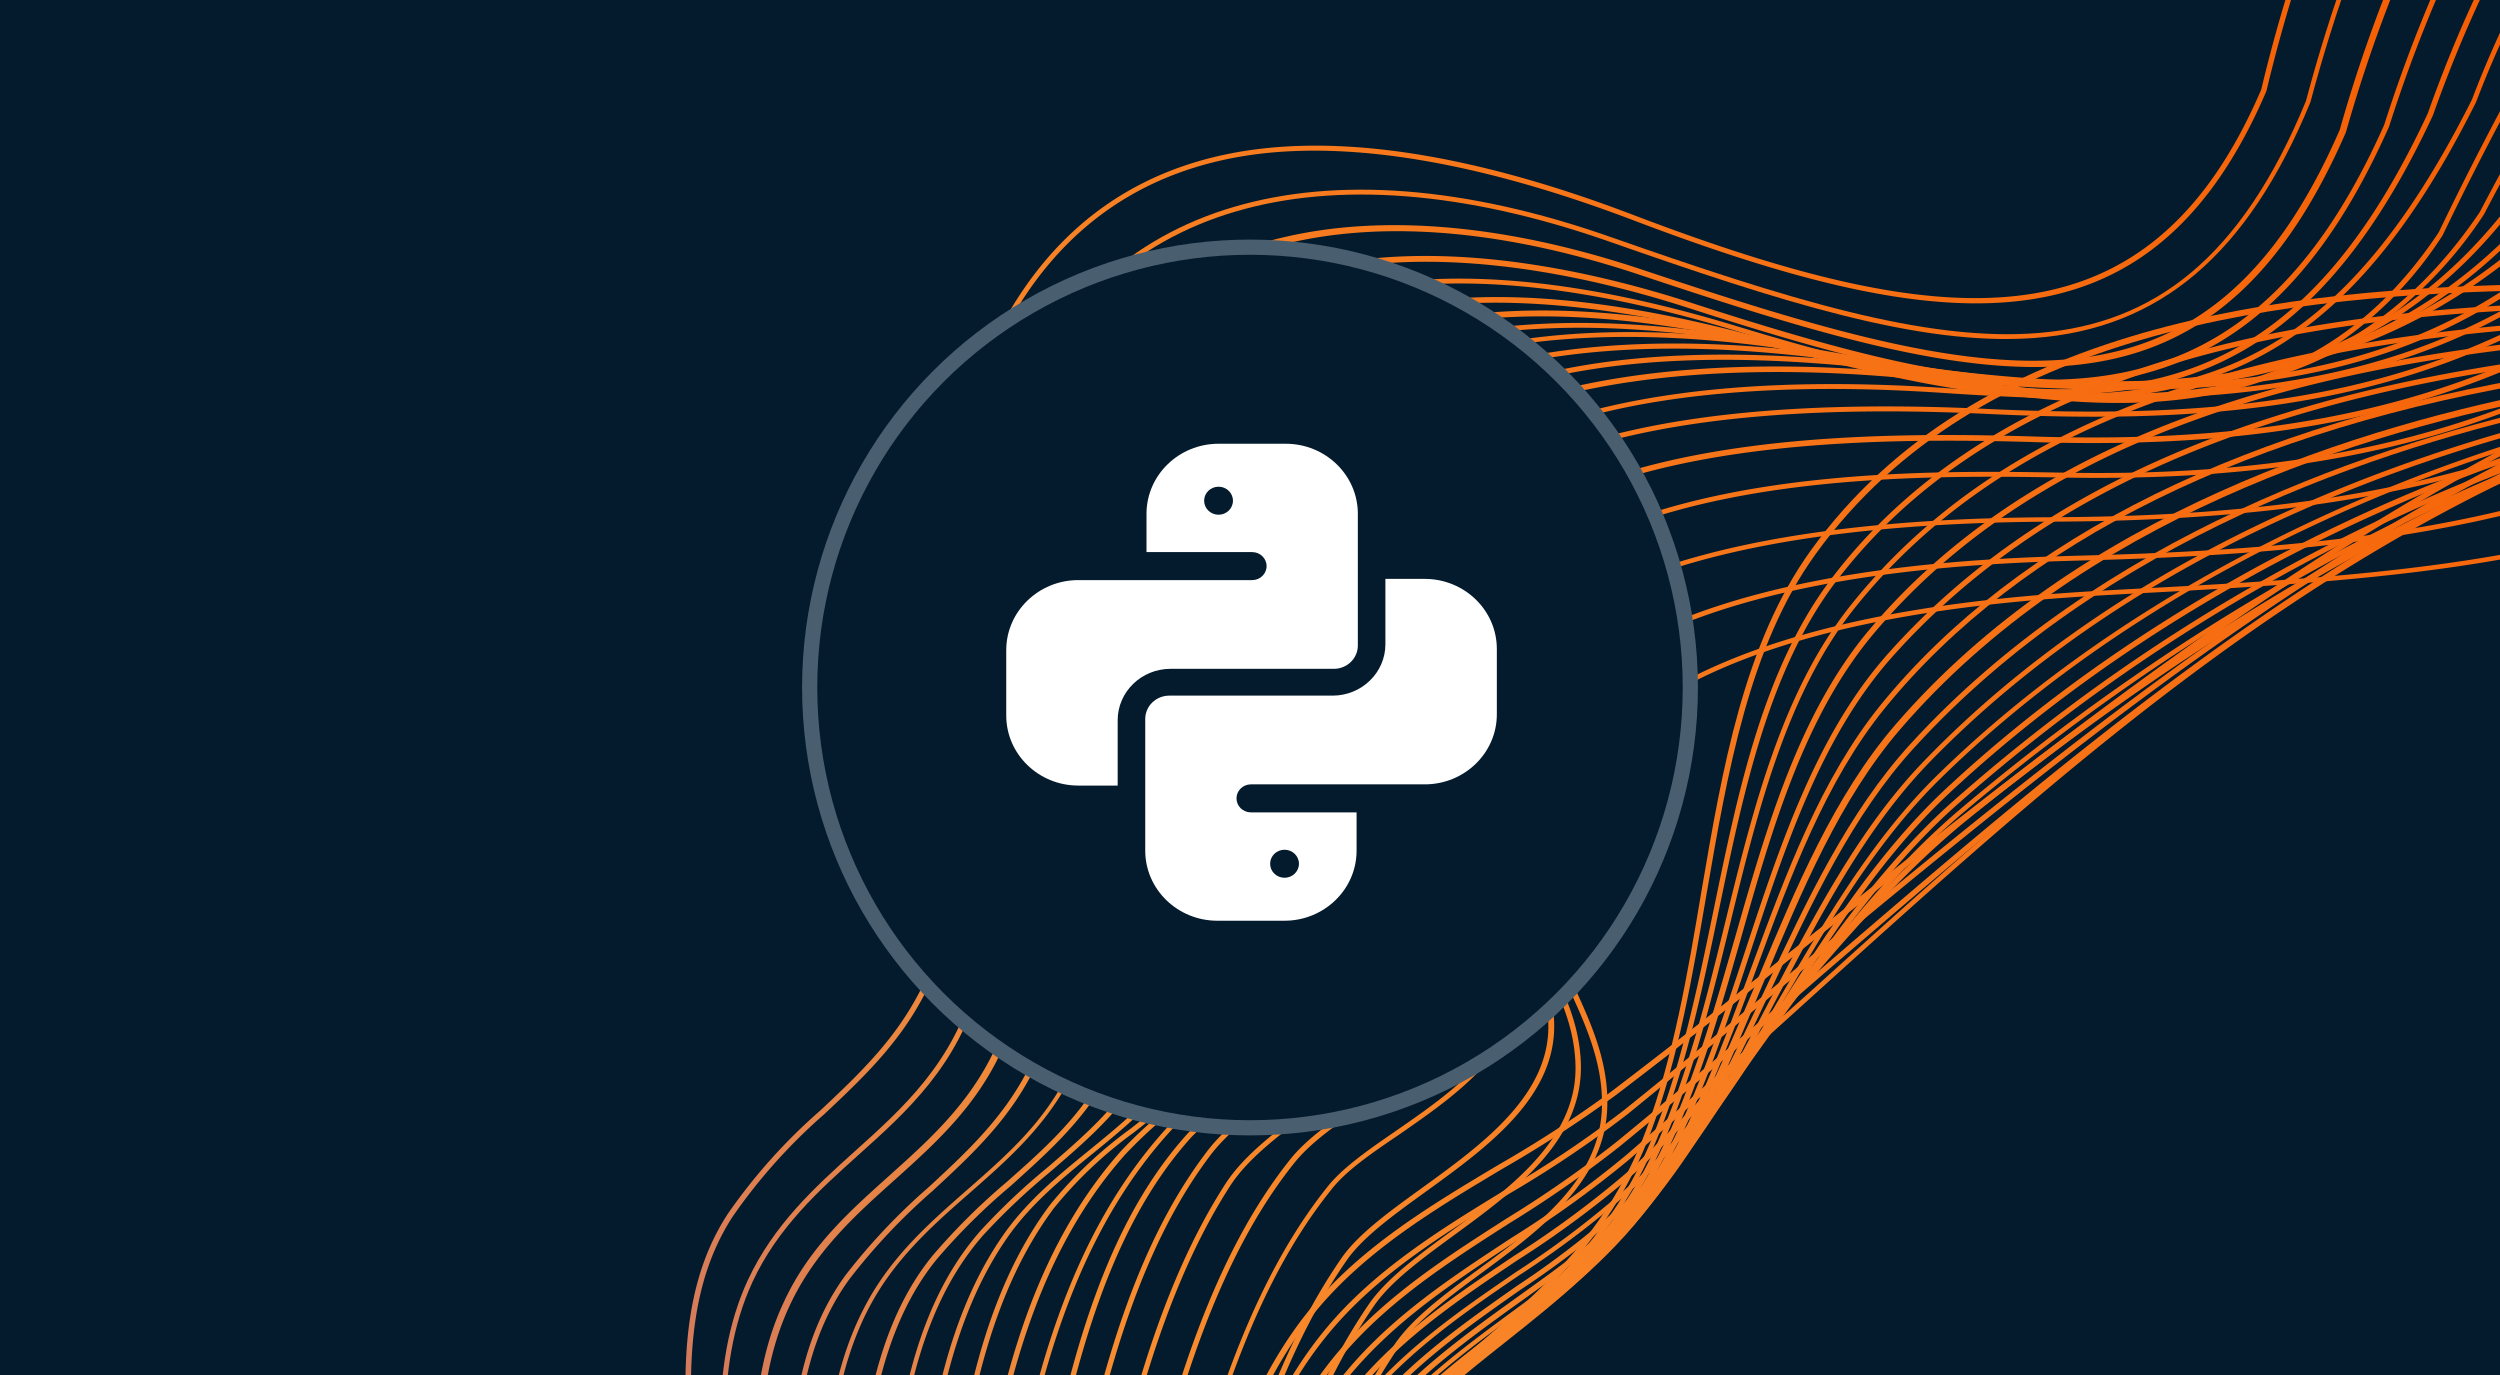 <svg xmlns="http://www.w3.org/2000/svg" width="240" height="132"><svg xmlns="http://www.w3.org/2000/svg" width="240" height="132" fill="none" viewBox="0 0 240 132"><g clip-path="url(#a)"><path fill="#041B2D" d="M0 0h240v132H0z"/><path fill="url(#b)" d="m-33.911 263.23-.37-.33c10.22-11.645 11.4-24.456 13.061-42.228l.163-1.538c1.05-11.079 2.997-31.706 16.01-35.441 8.298-2.38 17.182 2.752 26.6 8.186 8.658 4.995 17.61 10.154 26.12 9.045 24.88-3.233 22.102-27.781 19.15-53.759-1.418-12.521-2.113-22.752 3.064-30.664a54 54 0 0 1 8.89-9.918c5.288-4.975 10.287-9.681 12.195-19.18 1.462-7.344 1.195-15.543.951-23.493-.362-11.449-.744-23.283 4.13-32.476 5.407-10.185 13.951-15.973 25.392-17.2 9.582-1.027 21.492 1.103 35.449 6.437 29.942 11.391 49.395 13.07 60.183-12.07a152.6 152.6 0 0 1 21.176-48.789c13.21-13.17 30.279-19.387 50.821-18.436 10.434-.893 21.525-.697 32.291-.534 19.982.34 40.643.702 58.01-5.984l.185.467c-17.461 6.726-38.173 6.361-58.202 6.005-10.713-.175-21.781-.374-32.23.517-20.414-.905-37.373 5.225-50.464 18.267a152.1 152.1 0 0 0-21.089 48.632c-3.222 7.513-7.199 12.673-11.97 15.919-11.46 7.795-27.524 4.572-48.862-3.541-13.918-5.276-25.789-7.42-35.257-6.422-11.272 1.21-19.679 6.915-25.007 16.95-4.814 9.068-4.44 20.835-4.074 32.22.263 7.961.526 16.188-.93 23.613-1.896 9.659-6.985 14.427-12.328 19.464a53.2 53.2 0 0 0-8.803 9.834c-5.075 7.794-4.41 17.911-2.992 30.324 2.974 26.241 5.793 51.028-19.58 54.318-8.716 1.091-17.709-4.075-26.446-9.114-9.314-5.371-18.115-10.451-26.208-8.126-12.678 3.641-14.61 24.039-15.644 34.999l-.163 1.538c-1.709 17.865-2.92 30.771-13.222 42.508"/><path fill="url(#c)" d="m-32.082 267.537-.385-.319c9.896-11.908 11.638-25.562 13.903-42.874l.075-.583c1.68-13.068 3.999-30.96 15.838-34.962 8.361-2.857 17.437 2.253 27.048 7.652 8.153 4.589 16.557 9.298 24.52 8.791 7.321-.493 12.688-2.897 16.432-7.367 8.086-9.662 6.885-27.59 5.11-43.641l-.213-1.912c-1.202-10.817-2.34-21.024 1.55-29.44 2.489-5.321 6.416-8.899 10.237-12.333 4.678-4.198 9.508-8.548 11.58-16.222s1.668-16.857 1.295-25.638c-.449-10.083-.907-20.5 2.348-28.942 7.9-20.48 29.358-26.84 57.383-16.986 33.243 11.638 54.252 17.242 66.726-13.049 4.786-17.962 12.331-33.895 22.41-47.294 13.177-11.673 29.695-17.188 49.092-16.462 10.105-.827 20.739-.804 31.018-.806 20.173.053 41.031.1 58.791-6.417l.176.472c-17.842 6.538-38.75 6.489-58.962 6.45-10.288-.029-20.922-.052-31.01.8-19.314-.746-35.702 4.73-48.77 16.243-10.013 13.318-17.531 29.184-22.312 47.118-5.996 14.565-14.425 21.75-26.535 22.634-10.992.801-24.421-3.525-40.825-9.274-27.749-9.715-48.921-3.502-56.714 16.76-3.214 8.343-2.754 18.71-2.317 28.74.396 8.85.8 17.996-1.31 25.793s-6.994 12.208-11.73 16.446c-3.753 3.375-7.702 6.92-10.133 12.166-3.825 8.298-2.688 18.433-1.486 29.178l.212 1.912c1.77 16.151 3.007 34.237-5.24 44.019-3.828 4.576-9.314 7.038-16.773 7.54-8.094.547-16.592-4.23-24.798-8.844-9.511-5.358-18.492-10.4-26.643-7.625-11.532 3.938-13.81 21.657-15.487 34.59l-.075.583c-2.29 17.365-4.036 31.083-14.026 43.103"/><path fill="url(#d)" d="m-32.513 271.241-.386-.319c9.917-12.091 12.567-26.134 15.658-42.41l.425-2.273c2.398-12.867 5.391-28.896 16.649-32.829 8.366-2.921 17.475 1.901 27.1 6.964 8.108 4.293 16.492 8.725 24.347 8.111 7.226-.562 12.567-2.986 16.298-7.458 8.104-9.564 7.319-27.075 5.825-44.189l-.207-2.278c-.976-10.91-1.901-21.214 2.07-29.6 2.447-5.292 6.39-8.76 10.166-12.151 4.703-4.216 9.55-8.577 11.594-16.293s1.505-16.456 1.034-25.06c-.539-9.842-1.086-20.016 2.057-28.286 4.134-10.83 11.814-17.711 22.895-20.339 9.68-2.34 21.617-1.292 34.543 3.025 33.149 11.074 54.142 16.386 67.069-13.415a141.2 141.2 0 0 1 22.653-45.96c12.673-11.595 28.601-17.036 47.417-16.399 10.046-.967 20.6-1.204 30.807-1.435 20.84-.461 42.383-.953 60.952-7.598l.162.47c-18.62 6.692-40.214 7.182-61.067 7.676-10.179.273-20.725.504-30.782 1.455-18.753-.668-34.578 4.8-47 16.249a141.1 141.1 0 0 0-22.557 45.797c-13.14 30.2-34.277 24.89-67.696 13.721-27.942-9.341-49.187-2.969-56.805 17.017-3.117 8.167-2.562 18.299-2.027 28.082.472 8.641.966 17.581-1.048 25.217-2.088 7.866-6.992 12.266-11.734 16.532-3.757 3.366-7.619 6.827-10.048 11.987-3.914 8.274-2.997 18.511-2.022 29.35l.207 2.278c1.508 17.224 2.286 34.848-5.963 44.572-3.852 4.543-9.299 7.026-16.663 7.597-8.037.63-16.458-3.837-24.62-8.155-9.505-5.084-18.566-9.817-26.725-6.964-10.98 3.841-13.948 19.695-16.33 32.443-.14.772-.277 1.53-.426 2.272-3.162 16.314-5.834 30.431-15.822 42.596"/><path fill="url(#e)" d="M65.868 207.777c-3.696 2.514-8.365 3.864-14.135 4.112-7.566.309-15.501-3.569-23.14-7.347-9.75-4.699-18.863-9.205-27.149-5.793-10.195 4.214-14.006 18.827-17.063 30.583l-1.037 3.934c-4.404 16.372-8.567 29.81-18.202 41.178l-.377-.324c9.524-11.316 13.69-24.66 18.084-40.977.343-1.273.67-2.572 1.029-3.929 3.084-11.858 6.935-26.608 17.357-30.916 8.499-3.507 17.733 1.036 27.524 5.829 7.618 3.731 15.498 7.599 22.93 7.272 7.434-.328 13.27-2.593 17.29-6.924 8.765-9.59 7.949-28.071 7.146-45.981-.05-1.852-.164-3.673-.226-5.506-.485-12.128-.418-22.804 5.27-30.568a59 59 0 0 1 7.987-8.456c5.382-4.979 10.458-9.678 12.152-19.26 1.206-6.867.714-14.454.229-21.816-.677-10.17-1.369-20.682 2.546-29.15 11.767-25.372 41.503-20.08 58.206-14.692 31.178 10.08 52.661 14.334 66.599-17.074 5.333-16.678 13.257-31.308 23.556-43.442 12.693-9.928 28.069-14.848 45.755-14.664 9.535-1.043 19.49-1.574 29.118-2.088 21.595-1.145 43.926-2.33 63.292-9.42l.17.465c-19.406 7.154-41.804 8.312-63.436 9.457-9.625.5-19.566 1.034-29.117 2.088-17.6-.182-32.876 4.706-45.441 14.523-10.21 12.05-18.107 26.612-23.435 43.262-4.246 9.564-9.152 15.9-14.832 19.765-13.18 8.965-30.385 4.74-52.388-2.34-16.544-5.351-46.019-10.58-57.601 14.425-3.863 8.348-3.167 18.796-2.498 28.9.488 7.384 1.003 15.04-.236 21.93-1.726 9.749-6.863 14.501-12.313 19.538a58.7 58.7 0 0 0-7.91 8.392c-5.598 7.63-5.66 18.207-5.187 30.245q.108 2.756.234 5.501c.806 18.004 1.626 36.616-7.278 46.337a20 20 0 0 1-3.473 2.931"/><path fill="url(#f)" d="M67.01 209.988c-4.003 2.722-9.004 4.117-15.158 4.263-7.143.167-14.58-3.156-21.81-6.353-9.904-4.39-19.259-8.524-27.504-4.27-9.645 4.916-14.215 17.773-18.259 29.111-.61 1.697-1.203 3.37-1.803 4.976-5.358 14.384-11.03 28.233-21.224 39.544l-.375-.337c10.152-11.248 15.787-25.046 21.128-39.383.596-1.615 1.216-3.246 1.796-4.971 4.081-11.424 8.698-24.372 18.506-29.387 8.483-4.331 17.96-.123 27.967 4.293 7.17 3.178 14.592 6.462 21.588 6.311 7.942-.165 13.906-2.457 18.23-6.982 9.888-10.355 9.404-30.392 8.949-49.784l-.005-.505c-.284-11.743-.546-22.849 4.221-31.523 2.493-4.549 6.094-7.701 9.602-10.776 4.957-4.34 9.631-8.438 11.516-16.3 1.809-7.386 1.168-15.779.551-23.886-.812-10.635-1.655-21.635 3.135-30.24 9.577-17.23 29.356-21.42 58.765-12.447 33.637 10.245 52.133 9.807 66.243-20.46 5.583-15.796 13.757-29.435 24.268-40.492 12.716-8.42 27.533-12.863 44.171-13.296 8.953-1.168 18.257-1.981 27.23-2.8 22.576-1.98 45.921-4.037 66.265-11.804l.177.472c-20.383 7.818-43.787 9.842-66.393 11.83-8.99.795-18.291 1.558-27.238 2.807-16.539.365-31.258 4.827-43.856 13.154-10.418 10.98-18.551 24.556-24.126 40.31-4.791 10.273-10.091 17.168-16.276 21.375-12.254 8.336-28.041 6.23-50.591-.66-29.159-8.888-48.728-4.78-58.204 12.224-4.717 8.481-3.88 19.402-3.105 29.928.623 8.152 1.273 16.575-.574 24.048-1.942 7.972-6.9 12.312-11.687 16.512-3.455 3.028-7.015 6.151-9.47 10.614-4.696 8.565-4.435 19.598-4.135 31.259l.005.504c.465 19.495.939 39.66-9.095 50.138a21.2 21.2 0 0 1-3.426 2.983"/><path fill="url(#g)" d="M68.506 211.05a29.2 29.2 0 0 1-10.491 4.295c-8.055 1.706-16.773-1.544-25.172-4.647-8.106-3.025-16.48-6.145-23.963-4.61-12.685 2.581-19.294 16.849-25.126 29.415-1.047 2.248-2.034 4.371-3.028 6.377-7.863 15.822-14.739 27.672-24.676 37.794l-.359-.349c9.894-10.08 16.74-21.885 24.586-37.66a205 205 0 0 0 3.02-6.371c5.889-12.678 12.561-27.049 25.481-29.694 7.624-1.558 16.074 1.584 24.24 4.628 8.362 3.117 17.006 6.331 24.929 4.643 23.203-4.898 23.427-27.788 23.703-52.007.04-3.801.089-7.728.22-11.591.39-11.284 1.31-22.964 7.672-30.75a62 62 0 0 1 7.126-7.073c5.444-4.816 10.564-9.362 12.004-18.82 1.029-6.808.364-13.902-.297-20.758-1.046-11.068-2.037-21.52 3.787-30.26 13.679-20.516 40.288-15.855 59.115-10.58 18.599 5.223 30.678 6.09 40.405 2.895 10.27-3.357 18.146-11.497 25.616-26.35a101.6 101.6 0 0 1 24.67-37.269 100.2 100.2 0 0 1 42.594-12.235c8.361-1.31 17.002-2.386 25.358-3.438 23.698-2.961 48.185-6.025 69.6-14.69l.184.467c-21.492 8.658-46.01 11.73-69.73 14.694-8.361 1.043-16.996 2.128-25.372 3.435a99.8 99.8 0 0 0-42.289 12.185 101.3 101.3 0 0 0-24.614 37.086c-7.501 14.984-15.482 23.182-25.879 26.602-9.827 3.226-22 2.363-40.672-2.896-29.675-8.332-48.288-5.044-58.57 10.368-5.723 8.585-4.744 18.95-3.696 29.931.655 6.884 1.329 14.009.295 20.88-1.449 9.622-6.671 14.214-12.144 19.146a60.5 60.5 0 0 0-7.08 7.017c-6.274 7.667-7.176 19.249-7.565 30.447-.13 3.863-.171 7.785-.21 11.585-.28 20.037-.5 39.199-13.672 48.158"/><path fill="url(#h)" d="M69.06 212.682a30.8 30.8 0 0 1-12.978 4.8c-7.179 1.074-15.02-1.369-22.604-3.733-8.44-2.628-17.163-5.354-24.696-3.023-11.804 3.663-19.408 16.54-26.112 27.897-1.624 2.75-3.156 5.352-4.712 7.777-7.832 12.185-16.645 24.904-28.054 35.423l-.348-.369c11.374-10.482 20.173-23.168 27.978-35.322 1.556-2.425 3.085-5.013 4.701-7.758 6.739-11.429 14.406-24.409 26.4-28.129 7.686-2.374 16.485.373 25.025 3.006 7.521 2.345 15.332 4.76 22.376 3.718 26.49-3.977 27.556-30.609 28.616-58.76l.038-.993c.568-14.597 1.151-29.688 9.47-39.097a63 63 0 0 1 6.406-6.05c5.443-4.694 10.599-9.133 11.835-18.428.859-6.401-.008-13.08-.831-19.535-1.275-10.018-2.518-19.525 2.34-27.691 11.75-19.797 37.306-18.338 56.663-13.618 28.494 6.934 49.732 10.242 63.548-10.5a330 330 0 0 1 19.194-34.44c13.7-17.712 32.094-21.093 53.397-25.014l2.456-.461c7.515-1.399 15.217-2.647 22.675-3.862 24.647-4.019 50.093-8.145 72.483-17.776l.201.456c-22.404 9.628-47.921 13.791-72.605 17.81-7.458 1.215-15.162 2.477-22.66 3.865l-2.465.466c-21.198 3.898-39.503 7.267-53.069 24.804A330 330 0 0 0 234.49 22.59a36.8 36.8 0 0 1-9.916 10.313c-13.503 9.185-31.581 5.953-54.207.445-19.192-4.675-44.507-6.153-56.115 13.39-4.737 8.06-3.554 17.427-2.28 27.373.804 6.516 1.715 13.189.835 19.665-1.259 9.492-6.476 13.984-12.009 18.74a65 65 0 0 0-6.354 6.003c-8.207 9.271-8.785 24.262-9.351 38.774l-.032 1.001c-.828 22.804-1.672 44.641-16.002 54.388"/><path fill="url(#i)" d="M69.438 213.984a32.8 32.8 0 0 1-13.757 5.149c-6.83 1.018-14.244-.76-21.413-2.499-8.554-2.067-17.386-4.223-25.02-1.364-11.465 4.268-19.654 15.413-27.564 26.188-2.298 3.111-4.456 6.055-6.66 8.788-8.748 10.788-19.357 23.229-31.841 33.608l-.282-.413c12.452-10.357 23.048-22.765 31.77-33.536 2.216-2.716 4.36-5.663 6.65-8.768 7.964-10.836 16.2-22.038 27.792-26.368 7.74-2.846 16.688-.732 25.316 1.356 7.117 1.714 14.456 3.471 21.228 2.492 26.712-4.007 30.259-31.044 31.635-58.394.749-15.132 1.523-30.776 8.915-41.513 2.31-3.361 5.376-5.858 8.349-8.279 5.018-4.091 9.764-7.96 11.295-15.666 1.234-6.222.04-13.222-1.119-19.993-1.414-8.302-2.884-16.88.162-23.996 9.703-22.734 37.992-21.792 60.02-17.002 25.809 5.617 48.368 8.485 63.147-13.42a258 258 0 0 1 19.728-31.912c12.897-14.82 30.275-18.538 48.711-22.444l5.689-1.22c7.111-1.548 14.4-3.011 21.457-4.425 25.677-5.155 52.229-10.481 75.553-21.158l.209.45c-23.401 10.67-49.984 16.005-75.683 21.162-7.057 1.414-14.346 2.877-21.452 4.433-1.915.42-3.811.815-5.694 1.212-18.352 3.886-35.687 7.562-48.419 22.27a257 257 0 0 0-19.695 31.853 40.8 40.8 0 0 1-10.832 11.154c-14.189 9.651-32.514 6.927-52.856 2.501-21.834-4.753-49.851-5.723-59.446 16.709-2.992 6.98-1.553 15.496-.128 23.707 1.162 6.829 2.367 13.882 1.112 20.179-1.56 7.894-6.595 11.996-11.467 15.963-2.946 2.391-5.987 4.871-8.25 8.176-7.296 10.611-8.08 26.19-8.83 41.249-1.115 21.972-3.646 43.782-18.33 53.771"/><path fill="url(#j)" d="M70.07 214.897a35.5 35.5 0 0 1-10.437 4.765c-7.497 2.1-15.829.875-23.934-.373-9.205-1.37-18.723-2.793-26.73.852-11.075 5.054-19.925 14.908-28.515 24.452-3.123 3.479-6.072 6.755-9.11 9.826-9.77 9.801-21.59 21.192-35.136 31.362l-.28-.414c13.52-10.152 25.283-21.504 35.082-31.314 3.033-3.043 5.982-6.319 9.061-9.792 8.62-9.589 17.539-19.502 28.675-24.573 8.142-3.712 17.738-2.282 27.012-.898 8.066 1.189 16.357 2.443 23.748.366 25.852-7.245 28.215-35.278 30.508-62.381 1.394-16.441 3.178-30.886 10.761-41.075a41 41 0 0 1 7.786-7.364c4.997-3.944 9.708-7.669 11.083-15.231 1.049-5.782-.362-12.284-1.738-18.556-1.589-7.385-3.278-15.114-.89-21.648 3.589-9.82 11.492-16.283 23.477-19.235s24.91-1.695 33.759-.155c29.949 5.268 52.424 7.141 68.738-16.74a178.7 178.7 0 0 1 20.396-28.919c11.94-11.605 27.605-15.246 44.155-19.15a577 577 0 0 0 8.941-2.128c6.647-1.68 13.477-3.302 20.042-4.853 26.308-6.236 53.52-12.69 77.49-24.265l.218.444c-24.02 11.61-51.255 18.066-77.593 24.311-6.581 1.562-13.394 3.174-20.033 4.847a531 531 0 0 1-8.95 2.133c-16.517 3.846-32.115 7.478-43.923 18.993a178.5 178.5 0 0 0-20.306 28.822c-16.502 24.154-39.119 22.269-69.257 16.972-14.041-2.47-47.658-5.557-56.653 19.054-2.331 6.423-.702 14.01.892 21.368 1.366 6.328 2.786 12.896 1.718 18.775-1.409 7.743-6.417 11.706-11.263 15.535a40.4 40.4 0 0 0-7.69 7.275c-7.503 10.074-9.266 24.444-10.653 40.808-1.97 23.133-3.994 46.897-20.45 58.104"/><path fill="url(#k)" d="M70.343 216.223a38.3 38.3 0 0 1-11.13 5.151c-7.236 2.057-15.19 1.457-22.89.877-9.273-.707-18.868-1.424-26.982 2.632-17.487 8.714-32.691 22.491-47.37 35.85-10.478 9.486-21.207 19.264-32.691 27.076l-.282-.413c11.452-7.79 22.242-17.549 32.635-27.037 14.728-13.357 29.918-27.136 47.476-35.923 8.255-4.116 17.911-3.38 27.223-2.651 7.65.578 15.563 1.169 22.717-.867 26.462-7.538 29.872-34.99 33.473-64.047.289-2.313.575-4.649.88-6.973 1.848-14.246 4.849-28.877 14.233-39.421a45 45 0 0 1 5.945-5.253c4.898-3.84 9.535-7.478 10.128-15.622.385-5.318-1.046-10.73-2.407-15.984-1.984-7.467-3.836-14.528-.789-21.233 4.194-9.178 12.397-15.182 24.416-17.818 9.283-2.07 20.585-2.114 33.587-.158 31.717 4.79 52.027 3.178 68.52-18.998a160.5 160.5 0 0 1 20.636-26.132c11.478-9.937 26.854-13.95 41.721-17.821 3.317-.866 6.748-1.761 10.051-2.701 6.719-1.91 13.589-3.777 20.237-5.579 26.883-7.293 54.679-14.844 79.248-27.3l.226.44c-24.624 12.48-52.442 20.035-79.347 27.367-6.643 1.81-13.526 3.673-20.232 5.586-3.317.938-6.747 1.833-10.065 2.698-14.814 3.861-30.134 7.848-41.503 17.698a160.5 160.5 0 0 0-20.593 26.018c-16.643 22.4-37.1 24.027-69 19.216-12.943-1.96-24.181-1.91-33.412.148-11.83 2.629-19.924 8.546-24.044 17.565-2.988 6.543-1.142 13.524.816 20.9 1.394 5.268 2.84 10.719 2.444 16.128-.607 8.37-5.547 12.239-10.318 15.981a44 44 0 0 0-5.871 5.202c-9.3 10.438-12.275 24.981-14.115 39.149-.3 2.332-.584 4.654-.873 6.967-3.06 24.481-5.968 47.89-22.698 59.282"/><path fill="url(#l)" d="M70.927 217.507a40.6 40.6 0 0 1-7.83 4.117c-7.456 2.979-16.053 2.84-24.355 2.707-8.303-.133-16.734-.277-24.053 2.707-10.263 4.151-19.356 11.425-28.152 18.46-3.813 3.054-7.767 6.203-11.682 8.999-16.19 11.509-33.716 23.757-52.175 35.31l-.281-.414c18.45-11.547 35.968-23.789 52.175-35.31 3.904-2.776 7.844-5.928 11.657-8.981 8.83-7.058 17.95-14.363 28.279-18.523 7.386-2.992 15.969-2.856 24.263-2.717s16.808.262 24.161-2.672c23.98-9.588 27.878-35.629 31.995-63.199.558-3.73 1.135-7.594 1.757-11.391 2.185-13.181 5.751-28.1 15.706-38.73a42 42 0 0 1 5.372-4.549c4.663-3.51 9.472-7.145 9.696-14.94.158-5.635-1.376-10.736-2.862-15.675-2.298-7.593-4.453-14.762.526-22.128 12.83-18.742 39.881-17.646 59.114-15.188 32.709 4.188 51.119-1.925 67.912-22.54 20.24-24.846 43.413-33.63 71.593-42.52 6.714-2.148 13.612-4.204 20.275-6.232 26.994-8.18 54.904-16.63 79.672-29.717l.24.441c-24.815 13.107-52.75 21.575-79.766 29.757-6.66 2.015-13.544 4.11-20.267 6.227-28.111 8.866-51.211 17.614-71.361 42.362-16.917 20.772-35.442 26.927-68.357 22.722-19.106-2.449-45.959-3.557-58.634 14.97-4.884 7.132-2.752 14.196-.496 21.672 1.502 4.965 3.056 10.112 2.891 15.824-.228 8.04-5.144 11.747-9.901 15.334a40.7 40.7 0 0 0-5.311 4.496c-9.864 10.532-13.406 25.362-15.57 38.468a745 745 0 0 0-1.771 11.388c-3.627 24.431-7.105 47.659-24.46 59.465"/><path fill="url(#m)" d="M71.285 219.331a44.5 44.5 0 0 1-8.343 4.466c-7.171 2.882-15.366 3.28-23.287 3.673-8.333.408-16.95.827-24.291 4.152-21.499 9.786-41.755 23.372-61.328 36.541-12.094 8.142-24.6 16.552-37.207 23.906l-.275-.405c12.584-7.351 25.082-15.755 37.168-23.892 19.589-13.18 39.823-26.799 61.408-36.584 7.402-3.342 16.087-3.783 24.465-4.197 7.885-.393 16.036-.785 23.129-3.638 25.366-10.217 30.106-37.653 35.11-66.709.39-2.273.778-4.545 1.181-6.851 2.838-16.008 6.116-31.191 15.022-40.999a37.4 37.4 0 0 1 6.221-5.078c5.045-3.589 10.256-7.29 10.783-14.374.397-5.3-1.423-10.376-3.161-15.314-2.377-6.607-4.616-12.848-1.714-19.394 8.938-19.964 38.969-20.46 56.078-18.904 26.349 2.323 47.865 2.804 65.493-13.722a2833 2833 0 0 1 18.395-20.145c11.423-11.156 24.733-16.606 39.676-22.09 12.582-4.616 25.658-8.915 38.293-13.047 28.519-9.35 58.007-19.02 84.265-33.313l.281.414c-26.319 14.274-55.806 23.98-84.351 33.347-12.628 4.14-25.71 8.43-38.293 13.046-14.89 5.473-28.136 10.892-39.457 22.003-6.143 6.597-12.306 13.414-18.395 20.145-17.762 16.666-39.426 16.2-65.897 13.875-16.983-1.497-46.801-1.06-55.615 18.626-2.825 6.336-.61 12.509 1.717 19.005 1.777 4.96 3.622 10.09 3.212 15.497-.55 7.316-5.862 11.099-11.004 14.742a37.7 37.7 0 0 0-6.141 5c-8.807 9.704-12.072 24.817-14.897 40.756a840 840 0 0 0-1.173 6.845c-4.437 25.658-8.655 50.092-27.068 62.617"/><path fill="url(#n)" d="M71.88 221.539a46.8 46.8 0 0 1-8.827 4.698c-6.938 2.833-14.768 3.696-22.318 4.527-8.418.888-17.043 1.917-24.481 5.526-22.905 11.239-45.452 24.374-67.256 37.09-12.138 7.047-24.607 14.319-36.985 21.191l-.281-.413c12.381-6.85 24.889-14.136 36.977-21.186 21.804-12.715 44.358-25.857 67.286-37.098 7.496-3.684 16.199-4.634 24.641-5.575 7.53-.842 15.317-1.699 22.197-4.493 26.733-10.928 32.012-38.477 38.082-70.411l.32-1.717c2.982-15.635 6.057-31.793 14.551-43.025 1.81-2.441 4.59-4.417 7.511-6.524 5.791-4.181 11.775-8.506 11.543-16.705-.154-5.205-2.028-9.506-3.827-13.627-2.597-5.95-5.048-11.564-1.227-18.517 7.647-13.97 26.75-20.022 56.749-18.042 27.951 1.886 47.589-.056 65.242-15.62 18.157-15.979 33.849-29.822 57.006-38.983 13.403-5.295 27.314-10.198 40.769-14.936 28.154-9.923 57.27-20.175 83.345-34.647l.282.414c-26.123 14.492-55.256 24.754-83.432 34.68-13.441 4.741-27.324 9.614-40.746 14.934-23.086 9.124-38.734 22.925-56.86 38.895-17.788 15.668-37.518 17.636-65.604 15.746-29.813-2.01-48.757 3.958-56.303 17.738-3.703 6.752-1.408 12.012 1.251 18.09 1.825 4.176 3.715 8.502 3.87 13.815.24 8.46-6.127 13.057-11.744 17.12-2.896 2.09-5.626 4.069-7.413 6.421-8.419 11.145-11.483 27.247-14.422 42.804l-.334 1.714c-5.15 27.099-10.05 52.843-29.562 66.116"/><path fill="url(#o)" d="M73.137 224.046a52.6 52.6 0 0 1-9.574 5.11c-6.742 2.783-14.202 4.012-21.444 5.226-8.43 1.404-17.148 2.847-24.683 6.74a8303 8303 0 0 1-35.267 18.099c-24.231 12.383-49.293 25.198-73.602 38.251l-.24-.442c24.309-13.052 49.37-25.867 73.61-38.256 11.578-5.916 23.56-12.035 35.273-18.091 7.59-3.954 16.364-5.387 24.824-6.8 7.203-1.199 14.65-2.43 21.336-5.189 26.07-10.73 33.04-35.899 40.061-70.294l.509-2.487c3.055-15.067 6.221-30.646 13.701-42.265 1.846-2.852 5.135-5.271 8.617-7.833 5.958-4.379 12.099-8.883 12.176-16.289.031-4.774-2.073-9.04-4.105-13.147-2.689-5.428-5.199-10.505-3.058-16.497 5.557-15.548 25.065-22.287 59.643-20.616 24.973 1.154 45.611-1.274 65.083-17.24 16.867-13.893 33.871-27.068 55.855-36.302 14.275-5.985 29.118-11.51 43.48-16.853 27.584-10.298 56.154-20.891 81.902-35.31l.282.413c-25.788 14.434-54.324 25.04-81.981 35.339-14.348 5.345-29.19 10.87-43.457 16.85-21.92 9.202-38.869 22.388-55.731 36.217-19.593 16.073-40.33 18.569-65.423 17.363-34.328-1.66-53.679 4.972-59.147 20.278-2.093 5.814.406 10.803 3.021 16.087 2.05 4.169 4.181 8.476 4.155 13.38-.057 7.633-6.324 12.235-12.381 16.682-3.441 2.534-6.703 4.922-8.491 7.699-7.43 11.549-10.603 27.083-13.633 42.097l-.509 2.488c-6.12 29.959-12.206 52.943-30.802 65.592"/><path fill="url(#p)" d="M75.172 226.931a51 51 0 0 1-5.577 3.286c-7.702 3.897-16.435 5.834-24.883 7.71-8.763 1.946-17.858 3.972-25.702 8.159-18.165 9.672-37.207 18.536-55.618 27.118-18.74 8.72-38.113 17.738-56.582 27.604l-.226-.439c18.457-9.883 37.838-18.906 56.598-27.615 18.376-8.546 37.45-17.433 55.603-27.107 7.954-4.202 17.032-6.253 25.85-8.224 8.41-1.862 17.12-3.796 24.759-7.662 24.293-12.292 30.37-39.61 36.754-68.541.543-2.437 1.08-4.883 1.648-7.337 3.341-14.754 7.14-31.464 16.122-42.654 1.546-1.923 4.068-3.674 6.73-5.521 5.679-3.936 12.1-8.4 11.365-16.113-.452-4.772-2.563-8.391-4.61-11.897-2.838-4.866-5.527-9.46-2.504-16.039 8.649-18.933 36.847-20.505 60.436-19.752 27.647.87 46.499-4.539 65.014-18.621 31.876-24.26 69.596-39.517 106.059-54.258 25.049-10.133 50.945-20.6 74.876-33.94l.276.405c-23.917 13.342-49.83 23.821-74.876 33.94C330.161-15.737 292.473-.5 260.656 23.718 242 37.896 223.087 43.323 195.312 42.443c-23.466-.716-51.454.81-59.97 19.459-2.925 6.368-.403 10.626 2.498 15.584 2.066 3.553 4.205 7.213 4.672 12.096.738 7.965-5.793 12.552-11.575 16.57-2.654 1.805-5.125 3.559-6.633 5.431-8.911 11.081-12.694 27.744-16.024 42.442q-.831 3.686-1.64 7.332c-5.922 26.693-11.54 52.019-31.468 65.574"/><path fill="url(#q)" d="M77.541 230.556a49 49 0 0 1-5.379 3.187c-7.74 3.983-16.467 6.195-24.91 8.346-8.668 2.208-17.653 4.486-25.535 8.686-17.821 9.486-36.754 17.745-55.05 25.751-19.869 8.679-40.407 17.654-59.568 28.209l-.24-.441c19.183-10.558 39.73-19.539 59.608-28.223 18.292-7.993 37.211-16.254 55.043-25.76 7.954-4.201 16.947-6.521 25.652-8.729 8.434-2.109 17.1-4.376 24.808-8.3 24.197-12.433 30.472-39.62 37.127-68.42q.927-3.969 1.85-7.947l.027-.103c3.701-15.628 7.561-31.751 16.488-42.914 1.464-1.831 3.95-3.546 6.585-5.362 5.754-3.987 12.329-8.544 11.423-16.152-.571-4.716-2.772-8.129-4.888-11.418-2.908-4.541-5.663-8.823-2.704-15.443 9.4-21.029 43.909-20.436 60.496-20.144 26.717.463 45.668-5.014 65.339-18.927 32.685-23.068 70.135-38.795 106.361-53.991 24.956-10.482 50.796-21.335 74.879-34.487l.24.441c-24.124 13.181-49.954 24.015-74.926 34.507C334.063-11.884 296.646 3.82 264.002 26.86l-1.91 1.3c-19.108 12.997-37.765 18.142-63.75 17.688-16.472-.285-50.752-.877-60.024 19.86-2.853 6.366-.292 10.345 2.666 14.96 2.057 3.185 4.371 6.8 4.962 11.633.959 7.899-5.732 12.535-11.66 16.64-2.613 1.777-5.085 3.459-6.48 5.267-8.881 11.036-12.702 27.144-16.393 42.717l-.026.103q-.918 3.986-1.851 7.947c-6.15 26.678-11.993 51.976-31.995 65.581"/><path fill="url(#r)" d="M80.444 234.859a53 53 0 0 1-6.555 3.805c-7.504 3.69-15.851 5.945-23.89 8.172-8.732 2.384-17.778 4.837-25.751 9.136-16.728 8.959-34.767 16.453-52.145 23.654-21.084 8.743-42.903 17.792-62.512 29.521l-.28-.413c19.657-11.764 41.476-20.812 62.574-29.552 17.403-7.219 35.401-14.684 52.098-23.635 8.053-4.269 17.133-6.817 25.881-9.139 8.034-2.2 16.318-4.46 23.805-8.138 25.263-12.432 31.51-39.02 38.731-69.813l1.406-5.952c3.505-14.938 7.139-30.399 14.982-41.733 1.588-2.289 4.568-4.45 7.723-6.729 5.868-4.245 12.522-9.062 12.115-16.114-.253-4.46-2.466-7.998-4.657-11.503-2.759-4.412-5.361-8.593-3.988-14.22 3.551-14.835 22.746-22.425 57.032-22.551 30.919-.134 50.929-5.618 71.327-19.493l.224-.152c3.175-2.16 6.383-4.342 9.436-6.54 13.343-9.294 27.141-18.897 42.432-25.985 17.153-7.943 35.154-15.048 52.569-21.912 25.245-9.915 51.298-20.224 75.246-33.273l.281.414c-23.978 13.057-50.071 23.344-75.309 33.304-17.407 6.858-35.4 13.957-52.545 21.894-15.252 7.074-29.036 16.68-42.36 25.95a1089 1089 0 0 1-9.436 6.539l-.198.135c-20.489 13.937-40.6 19.417-71.633 19.543-34.011.156-53.055 7.595-56.541 22.17-1.305 5.46 1.243 9.544 3.946 13.873 2.196 3.513 4.468 7.156 4.733 11.74.426 7.33-6.343 12.225-12.318 16.544-3.122 2.256-6.07 4.395-7.599 6.608-7.8 11.256-11.417 26.67-14.895 41.577l-1.406 5.952c-6.664 28.056-12.439 52.654-32.523 66.316"/><path fill="url(#s)" d="M83.312 239.039a54 54 0 0 1-6.612 3.845c-7.344 3.605-15.426 6.019-23.246 8.339-8.674 2.574-17.647 5.243-25.61 9.572l-5.294 2.887C7.73 271.78-6.267 279.439-22.6 285.119a853 853 0 0 1-12.79 4.31c-18.136 6.036-36.894 12.277-52.867 22.791l-.298-.438c16.03-10.554 34.81-16.798 52.977-22.842 4.211-1.401 8.56-2.848 12.79-4.31 16.29-5.675 30.264-13.33 45.074-21.409l5.293-2.887c8.011-4.349 16.998-7.015 25.705-9.612 7.797-2.317 15.852-4.735 23.168-8.31 25.517-12.519 31.714-39.254 38.903-70.183l1.215-5.326c3.477-14.979 7.082-30.481 14.936-41.835 1.662-2.34 4.615-4.542 7.758-6.837 5.722-4.195 12.195-8.937 11.982-16.024-.123-4.343-2.14-7.966-4.087-11.467-2.494-4.484-4.846-8.725-3.422-14.205 5.693-21.857 44.006-22.872 56.595-23.211 29.482-.788 51.878-4.207 72.401-18.93 4.425-3.166 8.774-6.463 12.974-9.659C297.832 15.52 309.292 6.817 323.31.365c17.104-7.873 35.273-14.536 52.831-20.977 25.411-9.315 51.681-18.949 75.206-32.424l.281.414c-23.558 13.497-49.85 23.134-75.278 32.46C358.792-13.72 340.64-7.07 323.553.793c-13.972 6.432-25.407 15.118-37.514 24.309-4.2 3.196-8.557 6.498-12.99 9.67-20.623 14.755-43.101 18.23-72.677 19.021-12.495.336-50.542 1.351-56.128 22.832-1.373 5.289.932 9.441 3.369 13.843 1.972 3.556 4.023 7.229 4.153 11.688.18 7.376-6.371 12.183-12.197 16.436-3.105 2.281-6.047 4.428-7.637 6.731-7.811 11.276-11.391 26.725-14.861 41.663l-1.215 5.325c-6.542 28.252-12.294 52.955-32.544 66.729"/><path fill="url(#t)" d="M85.627 243.028a56 56 0 0 1-6.32 3.707c-7.111 3.628-14.914 6.202-22.435 8.73-8.494 2.839-17.275 5.789-25.14 10.158-17.786 9.874-32.872 17.85-51.53 23.189-4.515 1.293-9.157 2.54-13.615 3.722-18.766 5.001-38.192 10.136-54.133 20.98l-.282-.413c16.008-10.889 35.464-16.069 54.27-21.085 4.473-1.192 9.096-2.414 13.61-3.707 18.606-5.327 33.662-13.295 51.424-23.152 7.903-4.384 16.706-7.337 25.22-10.201 7.504-2.516 15.268-5.113 22.362-8.693 25.669-12.901 31.823-39.788 38.968-70.905l1.018-4.478c3.457-14.991 7.018-30.487 14.881-41.882 1.737-2.513 4.745-4.74 7.944-7.097 5.809-4.279 11.812-8.7 11.92-15.777.072-4.197-1.626-7.867-3.254-11.416-2.126-4.601-4.1-8.907-2.534-14.144 6.377-21.33 42.671-23.27 56.335-24.002 27.124-1.446 52.742-2.811 73.024-18.76 4.672-3.674 9.1-7.496 13.375-11.203 11.011-9.522 21.403-18.514 35.427-24.727 17.106-7.585 35.452-13.667 53.127-19.51 25.602-8.465 52.044-17.26 75.316-30.732l.282.413c-23.289 13.52-49.784 22.29-75.428 30.748-17.705 5.851-35.995 11.908-53.085 19.481-13.938 6.18-24.328 15.158-35.306 24.657-4.281 3.698-8.702 7.528-13.383 11.208-20.414 16.04-46.107 17.42-73.311 18.871-13.545.748-49.601 2.646-55.887 23.648-1.509 5.054.442 9.29 2.508 13.787 1.662 3.598 3.4 7.363 3.307 11.635-.106 7.329-6.492 12.023-12.133 16.175-3.149 2.323-6.13 4.52-7.826 6.968-7.772 11.334-11.341 26.764-14.766 41.731l-1.023 4.47c-6.573 28.599-12.298 53.574-32.927 67.606"/><path fill="url(#u)" d="M59.692 288.342c-15.942 10.844-45.439-2.508-69.407-13.367-5.231-2.356-10.153-4.596-14.594-6.412-9.413-3.757-19.22-8.164-28.715-12.397-32.639-14.504-66.401-29.502-96.729-30.544l.023-.5c30.439 1.064 64.223 16.059 96.91 30.579 9.484 4.216 19.28 8.571 28.673 12.425 4.45 1.811 9.39 4.061 14.613 6.423 25.25 11.427 56.653 25.66 71.549 11.27 6.025-5.829 7.675-14.764 9.278-23.413 1.317-7.149 2.688-14.54 6.484-20.303a63.5 63.5 0 0 1 9.668-10.749c4.399-4.201 8.897-8.47 11.842-14.719 5.5-11.615 7.955-25.838 10.32-39.59.737-4.251 1.481-8.615 2.313-12.833 2.508-12.724 5.622-28.557 13.904-38.605 4.871-5.926 11.546-9.91 18.003-13.77a116 116 0 0 0 10.832-7.03c6.962-5.304 13.966-10.867 20.747-16.242 23.21-18.436 47.221-37.49 74.573-50.388a140.4 140.4 0 0 1 30.533-10.356c4.484-.946 9.183-1.47 13.73-1.987 2.61-.287 5.303-.595 7.937-.972 2.216-.298 4.203-.525 6.001-.708 11.02-1.135 16.047-1.64 15.789-20.1a412 412 0 0 0-11.783-51.103c-2.593-13.076-2.432-19.293.625-22.195 3.203-3.097 9.661-2.314 20.452.214 17.863 4.177 36.661 12.397 54.844 20.335 27.301 11.918 55.519 24.242 80.994 23.058l.022.494c-25.554 1.176-53.838-11.175-81.184-23.123-18.163-7.927-36.937-16.128-54.757-20.297-10.602-2.464-16.947-3.276-19.988-.349-2.858 2.767-2.982 8.862-.432 21.713a413 413 0 0 1 11.822 51.16c.271 18.961-5.249 19.523-16.206 20.627-1.798.183-3.832.393-5.978.704-2.643.383-5.342.683-7.96.976-4.505.489-9.215 1.032-13.678 1.975a139.5 139.5 0 0 0-30.452 10.35c-27.302 12.863-51.28 31.895-74.471 50.307-6.775 5.383-13.788 10.951-20.758 16.261a117 117 0 0 1-10.907 7.08c-6.415 3.832-13.052 7.802-17.873 13.658-8.2 9.956-11.307 25.712-13.787 38.405-.834 4.196-1.576 8.582-2.31 12.819-2.373 13.793-4.828 28.053-10.363 39.704-2.97 6.301-7.55 10.663-11.949 14.864a62.7 62.7 0 0 0-9.63 10.735c-3.75 5.671-5.104 13.014-6.43 20.097-1.61 8.727-3.276 17.746-9.417 23.688a20 20 0 0 1-2.723 2.131"/><path fill="url(#v)" d="M59.667 288.589c-15.917 10.827-45.113-2.1-68.829-12.587-5.185-2.29-10.07-4.458-14.503-6.244-9.285-3.711-18.946-7.903-28.286-11.962-32.346-14.002-65.724-28.524-95.793-29.453l.017-.507c30.161.939 63.619 15.454 95.977 29.508 9.335 4.051 18.996 8.244 28.272 11.96 4.458 1.805 9.334 3.943 14.52 6.232 24.935 11.037 55.987 24.807 70.879 10.589 6.062-5.757 7.962-14.608 9.813-23.16 1.504-7.07 3.09-14.341 6.947-20.013a67 67 0 0 1 9.598-10.604c4.398-4.202 8.987-8.533 11.996-14.812 5.507-11.462 8.038-25.521 10.527-39.126.793-4.168 1.502-8.46 2.384-12.64 3.148-15.445 6.414-28.939 14.077-38.191 4.745-5.719 11.141-9.634 17.338-13.414a107 107 0 0 0 11.314-7.6c5.66-4.552 11.361-9.276 16.851-13.881 23.929-19.833 48.658-40.356 77.901-53.354a149 149 0 0 1 30.856-9.862c4.335-.881 8.852-1.39 13.229-1.888 2.788-.312 5.678-.633 8.486-1.055 2.075-.311 4.045-.526 5.787-.72 11.05-1.216 16.093-1.767 15.916-20.127a412 412 0 0 0-11.393-50.69c-2.473-12.952-2.264-19.117.743-22.021 3.225-3.1 9.645-2.34 20.388.137 17.756 4.092 36.448 12.19 54.536 20.024 27.15 11.767 55.188 23.898 80.472 22.664l.027.502c-25.39 1.257-53.506-10.917-80.689-22.698-18.063-7.814-36.735-15.902-54.45-19.986-10.585-2.475-16.874-3.204-19.917-.264-2.872 2.765-3.043 8.807-.609 21.543a411 411 0 0 1 11.394 50.762c.184 18.85-5.338 19.462-16.357 20.67-1.81.202-3.691.405-5.766.716-2.814.414-5.706.75-8.499 1.053-4.341.534-8.88 1.009-13.218 1.904a148.8 148.8 0 0 0-30.79 9.853c-29.168 12.984-53.884 33.473-77.779 53.284-5.519 4.564-11.222 9.302-16.859 13.887a108 108 0 0 1-11.37 7.625c-6.153 3.774-12.521 7.658-17.211 13.316-7.595 9.157-10.82 22.623-13.971 37.974a769 769 0 0 0-2.39 12.631c-2.463 13.625-5.014 27.708-10.564 39.248-3.059 6.35-7.655 10.722-12.098 14.966a66.2 66.2 0 0 0-9.537 10.515c-3.809 5.602-5.367 12.842-6.88 19.845-1.858 8.63-3.785 17.548-9.94 23.417a21 21 0 0 1-2.547 2.034"/><path fill="url(#w)" d="M59.417 288.311c-15.785 10.737-43.97-1.342-66.877-11.194-4.97-2.134-9.669-4.151-14.006-5.833-9.456-3.678-19.274-7.835-28.778-11.868-32.24-13.615-65.545-27.727-95.619-28.555l.018-.508c30.132.861 63.5 14.978 95.763 28.626 9.498 4.024 19.311 8.174 28.77 11.874 4.349 1.699 9.055 3.71 14.026 5.844 24.325 10.423 54.609 23.385 69.342 8.827 5.782-5.723 7.974-14.325 10.076-22.649 1.844-7.229 3.743-14.749 7.983-20.427a83 83 0 0 1 8.93-9.703c5.09-4.962 9.829-9.588 13.031-16.846 4.737-10.709 7.193-23.385 9.597-35.675.495-2.526.981-5.047 1.485-7.542l.314-1.423c2.792-13.836 5.687-28.142 12.716-38.486 4.793-7.071 11.725-11.495 18.422-15.785a110 110 0 0 0 10.554-7.349c6.692-5.471 13.328-11.182 19.751-16.712 22.656-19.5 46.071-39.66 74.82-52.033a158.6 158.6 0 0 1 31.343-9.733 99 99 0 0 1 14.086-1.358c14.651-.739 29.791-1.507 30.851-19.897.56-10.057-3.133-22.76-6.71-35.057-4.662-16.01-9.077-31.124-2.981-37.702 3.287-3.542 9.312-4.339 18.414-2.427 18.269 3.851 37.499 12.117 56.081 20.11 26.74 11.502 54.399 23.395 79.447 22.152l.021.493c-25.148 1.275-52.853-10.635-79.646-22.161-18.541-7.948-37.765-16.242-55.987-20.077-8.921-1.878-14.791-1.138-17.946 2.278-5.896 6.357-1.529 21.346 3.087 37.218 3.572 12.362 7.316 25.102 6.736 35.22-1.064 18.865-16.436 19.647-31.329 20.368a99 99 0 0 0-14 1.36 157.8 157.8 0 0 0-31.257 9.7c-28.672 12.344-52.06 32.474-74.713 51.96-6.391 5.556-13.059 11.24-19.745 16.72a110 110 0 0 1-10.604 7.382c-6.656 4.262-13.54 8.667-18.279 15.639-6.98 10.275-9.85 24.528-12.64 38.314l-.314 1.423q-.75 3.752-1.471 7.544c-2.382 12.287-4.843 24.991-9.599 35.761-3.246 7.336-8.284 12.251-13.146 16.998a84 84 0 0 0-8.872 9.662c-4.191 5.609-6.074 13.046-7.904 20.241-2.121 8.385-4.326 17.057-10.204 22.87a21 21 0 0 1-3.037 2.416"/><path fill="url(#x)" d="M58.88 287.77c-15.777 10.731-43.65-.871-66.281-10.318-4.904-2.034-9.531-3.966-13.849-5.601-9.305-3.527-18.972-7.497-28.286-11.357-31.88-13.086-64.791-26.655-94.474-27.301l.014-.494c29.778.643 62.733 14.17 94.65 27.327 9.339 3.843 18.998 7.819 28.28 11.349 4.323 1.643 8.965 3.578 13.868 5.612 23.977 9.983 53.826 22.394 68.648 8.055 5.833-5.649 8.316-14.124 10.683-22.361 2.067-7.114 4.2-14.468 8.514-20.075a90 90 0 0 1 8.823-9.449c5.096-4.954 9.98-9.667 13.258-16.94 4.783-10.57 7.273-23.089 9.79-35.178.506-2.473 1.005-4.94 1.528-7.389l.269-1.259c2.903-13.706 5.903-27.877 12.968-38.15 4.679-6.811 11.345-11.164 17.777-15.382a101 101 0 0 0 11.02-7.944c5.935-5.126 11.807-10.45 17.512-15.54 23.75-21.465 46.18-41.742 76.398-53.928a170 170 0 0 1 31.725-9.172 107 107 0 0 1 13.712-1.284c14.788-.735 30.077-1.496 31.212-19.901.614-9.997-2.951-22.58-6.402-34.747-4.497-15.856-8.744-30.83-2.653-37.38 3.287-3.542 9.295-4.364 18.354-2.496 18.147 3.742 37.236 11.873 55.746 19.722 26.56 11.31 54.031 23.016 78.828 21.653l.027.502c-24.947 1.392-52.471-10.339-79.084-21.673-18.449-7.866-37.493-16.004-55.623-19.72-8.868-1.817-14.713-1.058-17.882 2.355-5.893 6.343-1.685 21.187 2.774 36.9 3.442 12.171 7.036 24.833 6.406 34.912-1.172 18.866-16.686 19.635-31.709 20.36a103 103 0 0 0-13.646 1.276 169.5 169.5 0 0 0-31.634 9.146c-30.133 12.153-52.535 32.398-76.249 53.827-5.671 5.14-11.554 10.448-17.492 15.587a102 102 0 0 1-11.078 7.984c-6.39 4.189-13.015 8.514-17.642 15.242-7 10.191-9.997 24.312-12.876 37.966l-.268 1.259c-.524 2.448-1.022 4.916-1.529 7.389-2.466 12.127-5.001 24.652-9.85 35.303-3.32 7.351-8.43 12.302-13.364 17.086a88 88 0 0 0-8.772 9.401c-4.27 5.529-6.398 12.818-8.431 19.91-2.403 8.274-4.88 16.829-10.818 22.573a21.3 21.3 0 0 1-2.893 2.343"/><path fill="url(#y)" d="M58.018 286.965c-15.71 10.687-42.112.019-65.604-9.447-4.82-1.947-9.366-3.776-13.652-5.348-9.157-3.362-18.65-7.148-27.834-10.818-31.498-12.523-63.985-25.522-93.286-25.909l.001-.496c29.395.383 61.968 13.384 93.455 25.926 9.184 3.67 18.678 7.456 27.829 10.81 4.286 1.572 8.838 3.41 13.665 5.351 23.626 9.52 53.029 21.363 67.947 7.237 5.883-5.575 8.65-13.952 11.315-22.053 2.301-6.984 4.683-14.203 9.066-19.725a96 96 0 0 1 8.707-9.176c5.2-5.013 10.119-9.75 13.512-17.029 4.827-10.346 7.461-22.635 9.999-34.533.526-2.462 1.055-4.939 1.606-7.382l.229-1.05c3.021-13.569 6.144-27.594 13.246-37.795 4.549-6.541 10.949-10.823 17.137-14.971a95.4 95.4 0 0 0 11.467-8.55 166 166 0 0 0 14.185-15.418c5.459-6.447 11.105-13.118 17.695-18.435 20.641-16.665 41.257-28.923 61.268-36.452a181 181 0 0 1 32.141-8.56 111 111 0 0 1 13.341-1.19c14.937-.727 30.424-1.5 31.633-19.92.667-9.936-2.758-22.386-6.068-34.417-4.327-15.695-8.432-30.548-2.315-37.043 3.301-3.539 9.27-4.382 18.268-2.57 18.018 3.624 36.948 11.646 55.331 19.363 26.356 11.098 53.651 22.634 78.277 21.109l.027.502c-24.734 1.526-52.073-10.004-78.491-21.157-18.323-7.734-37.313-15.739-55.237-19.33-8.803-1.776-14.64-.987-17.795 2.43-5.896 6.32-1.853 21.01 2.427 36.566 3.358 12.048 6.764 24.559 6.075 34.57-1.282 18.88-16.954 19.648-32.094 20.38-4.445.123-8.878.517-13.275 1.18a180 180 0 0 0-32.027 8.568c-19.953 7.525-40.53 19.733-61.136 36.361-6.573 5.307-12.211 11.936-17.629 18.39a168 168 0 0 1-14.242 15.458 95 95 0 0 1-11.528 8.603c-6.147 4.121-12.459 8.354-17.005 14.845-7.042 10.112-10.148 24.089-13.135 37.586l-.228 1.05c-.546 2.452-1.072 4.914-1.607 7.382-2.534 11.92-5.174 24.237-10.025 34.636-3.448 7.377-8.613 12.354-13.627 17.18a96.5 96.5 0 0 0-8.654 9.128c-4.335 5.452-6.7 12.624-8.98 19.569-2.688 8.154-5.458 16.581-11.44 22.295a23 23 0 0 1-2.935 2.299"/><path fill="url(#z)" d="M57.03 285.763c-15.71 10.686-41.799.531-65.015-8.458-4.718-1.833-9.183-3.561-13.41-5.064-9.003-3.189-18.325-6.777-27.344-10.257-31.04-11.975-63.139-24.368-92.041-24.469l.001-.497c28.979.074 61.12 12.474 92.207 24.465 9.01 3.486 18.333 7.074 27.327 10.268 4.236 1.497 8.7 3.225 13.425 5.067 24.463 9.507 52.206 20.279 67.225 6.373 5.976-5.528 9.033-13.763 11.996-21.729 2.54-6.844 5.17-13.93 9.643-19.356a102 102 0 0 1 8.569-8.864c5.294-5.053 10.306-9.829 13.799-17.139 4.875-10.186 7.605-22.299 10.247-34.026a551 551 0 0 1 1.661-7.177l.195-.833c3.145-13.424 6.388-27.325 13.541-37.415 4.435-6.282 10.561-10.486 16.495-14.547a88 88 0 0 0 11.885-9.197 151 151 0 0 0 13.665-16.056c5.213-6.74 10.612-13.701 17.115-19.201 18.999-16.056 40.298-28.465 61.625-35.872a194.5 194.5 0 0 1 32.524-7.998c4.296-.61 8.624-.973 12.962-1.089 15.098-.704 30.707-1.44 32.074-19.895.731-9.895-2.556-22.196-5.727-34.093-4.144-15.516-8.062-30.182-1.979-36.69 3.315-3.537 9.267-4.405 18.176-2.688 17.875 3.502 36.717 11.306 54.925 18.96 26.18 10.929 53.253 22.228 77.654 20.566l.027.502c-24.512 1.677-51.627-9.63-77.876-20.608-18.186-7.585-37.003-15.442-54.831-18.928-8.75-1.716-14.542-.896-17.731 2.506-5.893 6.307-2.013 20.83 2.091 36.215 3.235 11.938 6.545 24.272 5.773 34.231-1.394 18.896-17.227 19.64-32.544 20.36a114 114 0 0 0-12.91 1.077 195.5 195.5 0 0 0-32.441 7.978c-21.254 7.407-42.504 19.781-61.468 35.765-6.475 5.47-11.849 12.415-17.048 19.12a151 151 0 0 1-13.712 16.112 88.5 88.5 0 0 1-11.962 9.262c-5.912 4.021-11.986 8.214-16.377 14.418-7.085 10.031-10.356 23.891-13.46 37.25l-.186.828a1270 1270 0 0 0-1.661 7.177c-2.653 11.747-5.388 23.887-10.288 34.126-3.531 7.397-8.807 12.425-13.906 17.285a101 101 0 0 0-8.516 8.816c-4.419 5.364-7.032 12.403-9.565 19.205-2.975 8.071-6.057 16.324-12.121 21.936a23 23 0 0 1-2.708 2.278"/><path fill="url(#A)" d="M55.84 284.262c-15.71 10.686-41.494 1.086-64.387-7.445-4.598-1.71-8.951-3.345-13.122-4.765-8.834-3.013-17.978-6.408-26.831-9.699-30.63-11.407-62.262-23.15-90.734-22.867l-.004-.505c28.53-.25 60.226 11.534 90.88 22.925 8.84 3.287 17.99 6.691 26.818 9.695 4.176 1.429 8.532 3.049 13.136 4.768 24.098 9.005 51.369 19.155 66.502 5.486 6.067-5.481 9.436-13.578 12.705-21.414 2.77-6.721 5.673-13.619 10.238-18.962a114 114 0 0 1 8.4-8.579c5.377-5.11 10.463-9.936 14.142-17.204 4.932-9.729 7.696-21.49 10.363-32.859.595-2.521 1.206-5.125 1.832-7.655l.141-.592c3.277-13.283 6.654-27.022 13.85-37.033 4.312-6.017 10.184-10.133 15.817-14.085a84 84 0 0 0 12.308-9.872c4.868-5.041 9.054-10.996 13.124-16.728 4.977-7.014 10.093-14.304 16.508-19.986a174.35 174.35 0 0 1 61.966-35.318 210 210 0 0 1 32.948-7.391c4.17-.54 8.364-.867 12.567-.977 15.248-.698 31.06-1.367 32.549-19.856.79-9.826-2.352-21.984-5.377-33.738-3.96-15.35-7.695-29.839-1.651-36.369 3.314-3.536 9.236-4.432 18.1-2.745 17.741 3.376 36.435 11.087 54.514 18.551 25.972 10.73 52.841 21.818 76.999 19.995l.035.496c-24.282 1.835-51.196-9.282-77.23-20.031-18.053-7.445-36.725-15.16-54.411-18.525-8.683-1.652-14.452-.8-17.599 2.575-5.888 6.279-2.187 20.645 1.741 35.86 3.039 11.793 6.187 23.995 5.389 33.899-1.515 18.93-17.543 19.637-33.027 20.326-4.164.105-8.319.437-12.447.992a208 208 0 0 0-32.871 7.363 173.9 173.9 0 0 0-61.795 35.214c-6.365 5.648-11.479 12.888-16.428 19.907-4.068 5.754-8.292 11.688-13.163 16.778a84 84 0 0 1-12.385 9.937c-5.641 3.958-11.464 8.04-15.74 13.985-7.133 9.943-10.525 23.643-13.777 36.873l-.141.593c-.626 2.529-1.237 5.134-1.829 7.641-2.675 11.411-5.444 23.2-10.401 32.981-3.712 7.363-8.828 12.198-14.242 17.344a112 112 0 0 0-8.368 8.535c-4.51 5.281-7.425 12.198-10.165 18.839-3.285 7.882-6.687 16.038-12.831 21.584a23.5 23.5 0 0 1-2.616 2.058"/><path fill="url(#B)" d="M54.484 282.463c-15.768 10.726-41.2 1.661-63.798-6.383-4.469-1.592-8.696-3.094-12.783-4.426-8.66-2.829-17.624-6.032-26.293-9.122-30.194-10.748-61.388-21.882-89.371-21.291l-.013-.499c28.061-.619 59.268 10.481 89.482 21.312 8.669 3.09 17.6 6.315 26.288 9.113 4.092 1.341 8.302 2.818 12.794 4.444 23.682 8.429 50.537 18.003 65.788 4.544 6.168-5.405 9.86-13.383 13.472-21.088 3.045-6.547 6.197-13.311 10.855-18.571 2.62-2.993 5.467-5.618 8.208-8.184 5.51-5.163 10.712-10.033 14.516-17.349 4.749-9.108 7.496-20.059 10.159-30.652.76-3.008 1.538-6.113 2.348-9.119l.68-2.555c3.3-12.307 6.723-25.037 13.586-34.434 4.193-5.731 9.797-9.76 15.216-13.652 4.4-3.151 8.943-6.411 12.716-10.573 4.73-5.225 8.702-11.422 12.549-17.413 4.691-7.328 9.576-14.92 15.879-20.804 16.586-15.479 38.729-27.82 62.331-34.744a230 230 0 0 1 33.387-6.747c3.801-.529 7.863-.692 12.157-.867 15.457-.622 31.438-1.273 33.06-19.78.852-9.771-2.139-21.778-5.018-33.39-3.778-15.172-7.337-29.49-1.262-35.956 3.357-3.492 9.219-4.457 18.01-2.842 17.579 3.245 36.128 10.813 54.069 18.129 25.768 10.518 52.419 21.392 76.345 19.424l.035.496c-24.034 2.005-50.724-8.89-76.553-19.428-17.914-7.31-36.434-14.873-53.966-18.101-8.616-1.59-14.354-.71-17.532 2.674-5.885 6.265-2.361 20.46 1.38 35.489 2.893 11.65 5.89 23.701 5.031 33.55-1.632 18.937-17.862 19.613-33.53 20.244-4.295.176-8.343.342-12.113.862-13.695 1.914-23.966 3.99-33.312 6.732-23.534 6.901-45.605 19.206-62.136 34.623-6.258 5.842-11.108 13.398-15.797 20.712-3.857 6.01-7.84 12.227-12.604 17.474-3.807 4.199-8.37 7.484-12.786 10.646-5.395 3.875-10.971 7.874-15.112 13.557-6.811 9.313-10.218 21.996-13.501 34.255l-.681 2.556c-.826 2.981-1.593 6.102-2.353 9.111-2.669 10.62-5.42 21.599-10.194 30.76-3.82 7.436-9.077 12.294-14.62 17.48-2.734 2.56-5.555 5.205-8.176 8.161-4.611 5.205-7.74 11.93-10.772 18.443-3.603 7.736-7.329 15.736-13.565 21.236a26 26 0 0 1-2.5 1.943"/><path fill="url(#C)" d="M52.912 280.437c-15.834 10.771-40.956 2.268-63.252-5.279-4.315-1.454-8.386-2.834-12.375-4.075-8.51-2.678-17.26-5.639-25.75-8.536-29.694-10.121-60.41-20.587-87.884-19.568l-.013-.499c27.563-1.031 58.317 9.457 88.06 19.594 8.489 2.897 17.295 5.869 25.735 8.533 3.989 1.242 8.074 2.624 12.43 4.05 23.29 7.887 49.689 16.827 65.092 3.592 6.27-5.379 10.311-13.182 14.216-20.724 3.301-6.383 6.687-13.016 11.477-18.136 2.578-2.806 5.328-5.342 7.998-7.799 5.654-5.201 11.003-10.121 14.931-17.486 4.798-8.948 7.654-19.72 10.439-30.08.777-2.947 1.612-5.934 2.413-8.898l.658-2.322c3.434-12.145 6.984-24.706 13.898-33.993 4.073-5.48 9.417-9.394 14.596-13.195 4.545-3.345 9.262-6.795 13.072-11.31 4.609-5.421 8.357-11.877 11.979-18.127 4.467-7.658 9.028-15.55 15.225-21.64 15.707-15.438 37.983-27.567 62.692-34.18 11.488-3.06 23.543-4.79 33.829-6.079 3.687-.464 7.602-.612 11.759-.742 15.654-.562 31.886-1.13 33.59-19.693.925-9.7-1.907-21.56-4.649-33.024-3.576-14.983-6.95-29.136-.881-35.574 3.349-3.487 9.181-4.48 17.904-2.927 17.428 3.093 35.825 10.51 53.621 17.683 25.55 10.304 51.963 20.953 75.651 18.76l.049.498c-23.78 2.183-50.259-8.492-75.865-18.807-17.768-7.168-36.146-14.574-53.523-17.665-8.543-1.518-14.254-.596-17.454 2.79-5.88 6.237-2.532 20.263 1.013 35.11 2.748 11.507 5.588 23.399 4.662 33.184-1.798 18.978-18.207 19.57-34.067 20.15-4.145.147-8.051.288-11.725.72a259 259 0 0 0-33.788 6.05c-24.635 6.563-46.83 18.65-62.477 34.034-6.153 6.048-10.726 13.924-15.148 21.54-3.633 6.269-7.392 12.744-12.02 18.19-3.86 4.549-8.596 8.024-13.18 11.384-5.143 3.765-10.49 7.692-14.48 13.08-6.857 9.211-10.398 21.731-13.825 33.834l-.657 2.322c-.81 2.97-1.645 5.957-2.414 8.898-2.776 10.427-5.643 21.218-10.452 30.222-3.985 7.44-9.342 12.402-15.043 17.623-2.645 2.44-5.392 4.962-7.96 7.749-4.717 5.119-8.112 11.686-11.4 18.035-3.935 7.586-7.997 15.429-14.33 20.875a27 27 0 0 1-2.377 1.858"/><path fill="url(#D)" d="M51.207 278.161c-15.909 10.822-40.729 2.888-62.748-4.146-4.14-1.32-8.034-2.565-11.905-3.705-8.294-2.449-16.869-5.24-25.19-7.925-29.22-9.476-59.438-19.265-86.381-17.821l-.021-.494c27.032-1.456 57.297 8.349 86.564 17.842 8.3 2.688 16.87 5.456 25.176 7.922 3.865 1.132 7.766 2.385 11.905 3.706 22.915 7.319 48.895 15.625 64.43 2.602 6.394-5.341 10.777-12.979 15.021-20.377 3.562-6.196 7.246-12.621 12.139-17.714 2.516-2.631 5.175-5.033 7.747-7.351 5.817-5.263 11.31-10.221 15.393-17.642 4.838-8.782 7.804-19.339 10.677-29.553.803-2.856 1.632-5.815 2.495-8.688l.611-2.072c3.577-11.988 7.275-24.384 14.24-33.561 3.948-5.201 9.044-9.018 13.965-12.717 4.71-3.53 9.613-7.204 13.443-12.046 4.468-5.628 7.978-12.345 11.368-18.848 4.163-7.96 8.466-16.196 14.554-22.502 19.152-19.85 44.865-29.2 63.058-33.534 11.441-2.739 23.714-4.254 34.287-5.423 3.552-.397 7.326-.52 11.316-.647 15.858-.495 32.259-1.008 34.141-19.595.991-9.637-1.683-21.339-4.28-32.658-3.375-14.794-6.567-28.768-.503-35.18 3.349-3.486 9.158-4.511 17.803-3.039 17.266 2.962 35.506 10.22 53.151 17.241 25.326 10.082 51.515 20.508 74.905 18.143l.057.493c-23.515 2.377-49.765-8.067-75.152-18.168-17.616-7.016-35.866-14.304-53.048-17.214-8.492-1.48-14.141-.503-17.374 2.905-5.892 6.22-2.725 20.068.64 34.723 2.597 11.356 5.278 23.102 4.278 32.816-1.944 18.993-18.564 19.522-34.633 20.027-3.982.12-7.747.239-11.285.638-10.593 1.158-22.816 2.676-34.226 5.406-18.155 4.355-43.796 13.67-62.835 33.418-5.994 6.266-10.255 14.51-14.392 22.368-3.401 6.522-6.929 13.264-11.42 18.931-3.909 4.921-8.795 8.583-13.522 12.125-4.902 3.674-9.965 7.468-13.867 12.613-6.91 9.115-10.591 21.464-14.152 33.405l-.619 2.078c-.861 2.859-1.69 5.818-2.493 8.674-2.877 10.242-5.849 20.826-10.712 29.661-4.132 7.491-9.652 12.48-15.485 17.79-2.558 2.321-5.226 4.764-7.715 7.328-4.832 5.04-8.494 11.426-12.045 17.603-4.271 7.429-8.676 15.106-15.133 20.514a45 45 0 0 1-2.228 1.648"/><path fill="url(#E)" d="M49.284 275.708c-15.925 10.833-39.447 3.794-62.227-3.024-3.738-1.086-7.616-2.306-11.347-3.312-8.115-2.257-16.501-4.824-24.615-7.311-28.723-8.799-58.438-17.902-84.842-16.003l-.035-.496c26.509-1.923 56.255 7.208 85.025 16.023 8.108 2.479 16.495 5.047 24.61 7.303 3.703 1.036 7.553 2.215 11.338 3.317 23.659 7.08 48.138 14.423 63.825 1.587 6.518-5.317 11.258-12.786 15.845-20.018 3.824-6.024 7.782-12.26 12.761-17.243 2.438-2.444 4.985-4.709 7.42-6.873 6.002-5.293 11.64-10.338 15.903-17.797 4.893-8.614 7.972-18.969 10.944-28.984.831-2.779 1.689-5.66 2.567-8.459l.576-1.819c3.718-11.817 7.556-24.043 14.577-33.101 3.821-4.944 8.646-8.626 13.347-12.223 4.877-3.729 9.908-7.586 13.792-12.829 4.323-5.843 7.597-12.835 10.762-19.596 3.873-8.282 7.892-16.846 13.869-23.403 18.206-19.943 44.56-28.92 63.464-32.938 11.615-2.483 23.904-3.671 34.762-4.743 3.408-.323 7.049-.43 10.881-.52 16.067-.42 32.69-.855 34.752-19.443 1.065-9.566-1.453-21.108-3.89-32.282-3.182-14.599-6.215-28.428-.125-34.783 3.349-3.487 9.127-4.54 17.691-3.133 17.095 2.8 35.196 9.923 52.673 16.769 25.102 9.858 51.061 20.053 74.172 17.491l.049.499c-23.236 2.574-49.237-7.629-74.405-17.514-17.466-6.866-35.53-13.953-52.534-16.779-8.389-1.38-14.025-.401-17.246 2.988-5.886 6.193-2.902 19.86.254 34.332 2.445 11.205 4.969 22.791 3.908 32.415-2.111 19.033-19.719 19.46-35.234 19.891-3.818.094-7.417.208-10.845.52-10.849 1.066-23.15 2.274-34.704 4.74-18.829 4.003-45.081 12.935-63.204 32.786-5.945 6.462-9.92 15.02-13.787 23.274-3.176 6.781-6.456 13.801-10.805 19.675-3.917 5.3-8.987 9.173-13.884 12.927-4.657 3.555-9.476 7.244-13.255 12.125-6.967 8.996-10.797 21.18-14.499 32.95l-.57 1.827c-.884 2.791-1.734 5.667-2.565 8.445-2.99 10.041-6.075 20.424-10.992 29.09-4.287 7.548-9.976 12.591-16.008 17.928-2.46 2.181-5.013 4.438-7.425 6.865-4.952 4.953-8.883 11.158-12.696 17.162-4.605 7.257-9.375 14.771-15.954 20.141-.7.573-1.371 1.078-2.074 1.556"/><path fill="url(#F)" d="M47.32 272.981c-16.058 10.922-39.311 4.438-61.877-1.8-3.535-.982-7.172-1.991-10.684-2.904-7.93-2.056-16.12-4.406-24.035-6.69-28.227-8.107-57.409-16.497-83.257-14.117l-.041-.505c25.934-2.377 55.166 6.014 83.408 14.16 7.923 2.279 16.105 4.635 24.007 6.649 3.511.913 7.162 1.925 10.683 2.905 23.3 6.464 47.38 13.148 63.243.519 6.666-5.296 11.776-12.594 16.72-19.658 4.083-5.837 8.312-11.871 13.406-16.775 2.345-2.26 4.782-4.366 7.137-6.415 6.16-5.4 12.04-10.428 16.472-17.977 4.936-8.426 8.125-18.565 11.209-28.379.854-2.71 1.74-5.514 2.647-8.235l.512-1.558c3.866-11.652 7.864-23.696 14.945-32.649 3.704-4.672 8.294-8.254 12.741-11.727 5.028-3.916 10.227-7.972 14.115-13.617 4.176-6.057 7.184-13.352 10.128-20.35 3.598-8.615 7.306-17.511 13.178-24.312 17.353-20.112 44.299-28.682 63.874-32.335 10.658-1.988 21.921-2.925 32.804-3.834l2.436-.206c3.285-.274 6.754-.348 10.417-.421 16.306-.316 33.15-.66 35.406-19.247 1.129-9.488-1.224-20.877-3.537-31.87-2.98-14.408-5.77-28.04.259-34.378 3.365-3.498 9.099-4.58 17.576-3.248 16.928 2.66 34.854 9.599 52.202 16.29 24.872 9.628 50.588 19.59 73.414 16.822l.057.493c-22.95 2.78-48.722-7.192-73.647-16.844-17.317-6.7-35.216-13.634-52.082-16.275-8.272-1.28-13.851-.254-17.068 3.143-5.88 6.166-3.086 19.661-.126 33.95 2.294 11.055 4.653 22.488 3.516 32.053-2.288 19.057-20.127 19.412-35.87 19.72-3.663.073-7.143.166-10.394.419l-2.428.2c-10.878.917-22.128 1.857-32.754 3.836-19.499 3.588-46.314 12.154-63.574 32.155-5.817 6.739-9.512 15.602-13.088 24.178-2.94 7.055-5.973 14.331-10.182 20.448-3.93 5.708-9.161 9.787-14.223 13.726-4.414 3.45-8.993 7.012-12.644 11.637-7.023 8.877-11.008 20.888-14.857 32.493l-.513 1.558c-.906 2.721-1.787 5.533-2.641 8.243-3.095 9.833-6.29 20.001-11.264 28.476-4.483 7.633-10.344 12.708-16.576 18.108-2.352 2.036-4.776 4.144-7.11 6.385-5.066 4.874-9.278 10.896-13.343 16.708-4.962 7.089-10.094 14.426-16.801 19.75-.665.428-1.276.88-1.897 1.302"/><path fill="url(#G)" d="M45.245 270.074c-16.206 11.024-39.287 5.148-61.632-.551-3.261-.829-6.63-1.694-9.908-2.476-7.737-1.861-15.717-3.991-23.46-6.041-27.706-7.41-56.357-15.073-81.62-12.207l-.057-.494c25.36-2.882 54.052 4.788 81.805 12.215 7.719 2.066 15.7 4.197 23.455 6.032 3.283.791 6.66 1.65 9.922 2.479 22.97 5.854 46.71 11.898 62.793-.517 6.834-5.278 12.315-12.405 17.643-19.258 4.341-5.638 8.835-11.477 14.049-16.293 18.405-16.983 28.719-33.202 38.072-59.847l.446-1.283c4.02-11.478 8.186-23.347 15.326-32.195 3.567-4.41 7.942-7.882 12.13-11.202 5.182-4.117 10.542-8.38 14.43-14.435 4.026-6.295 6.807-13.835 9.491-21.127 3.292-8.94 6.706-18.18 12.448-25.242 13.11-16.09 35.33-27.057 64.29-31.723 9.918-1.582 20.346-2.29 30.421-2.964l5.303-.365c3.151-.221 6.457-.268 9.957-.315 16.532-.215 33.585-.41 36.034-19.105 1.208-9.409-.983-20.63-3.106-31.485-2.779-14.22-5.412-27.656.645-33.989 3.365-3.498 9.06-4.603 17.459-3.35 16.749 2.504 34.513 9.275 51.693 15.827 24.629 9.394 50.115 19.125 72.653 16.13l.063.501c-22.666 2.985-48.194-6.753-72.884-16.167-17.152-6.546-34.889-13.312-51.59-15.8-8.224-1.226-13.792-.184-17.019 3.197-5.928 6.149-3.352 19.466-.569 33.585 2.13 10.9 4.334 22.16 3.111 31.652-2.454 19.097-20.552 19.338-36.513 19.54-3.494.054-6.791.096-9.935.311l-5.302.366c-10.076.674-20.482 1.378-30.371 2.966-28.808 4.623-50.921 15.516-63.949 31.514-5.701 6.998-9.093 16.2-12.372 25.106-2.694 7.311-5.48 14.879-9.545 21.224-3.923 6.127-9.317 10.413-14.531 14.553-4.188 3.32-8.513 6.758-12.059 11.129-7.088 8.764-11.232 20.594-15.244 32.031l-.446 1.283c-9.378 26.733-19.738 43.009-38.198 60.053-5.225 4.764-9.703 10.627-14 16.223-5.318 6.92-10.832 14.069-17.711 19.389-.546.372-1.064.748-1.618 1.125"/><path fill="url(#H)" d="M43.15 266.94c-16.297 11.086-37.96 6.157-60.853.951-2.76-.626-5.52-1.252-8.277-1.856-7.832-1.699-15.91-3.69-23.725-5.631-27.372-6.742-55.618-13.737-80.532-10.36l-.063-.501c24.967-3.353 53.288 3.663 80.726 10.397 7.815 1.94 15.877 3.906 23.717 5.636 2.757.604 5.531 1.233 8.291 1.859 23.646 5.371 45.935 10.418 62.272-2.279 6.81-5.297 12.596-12.1 18.2-18.67 4.82-5.698 9.848-11.536 15.499-16.456 19.562-16.936 29.258-35.698 38.602-60.437 3.93-10.402 8.813-23.351 17.078-32.323a93 93 0 0 1 10.011-9.035c5.976-4.888 11.611-9.495 15.591-16.943 3.29-6.169 5.61-13.213 7.856-20.027 3.372-10.227 6.851-20.794 13.694-28.496 14.254-16.045 36.368-25.513 67.614-28.953 5.448-.597 12.685-.465 20.345-.317 23.405.43 52.547.974 56.659-18.405 1.987-9.382-.285-21.346-2.49-32.908-2.704-14.234-5.27-27.679.777-34.15 3.233-3.409 8.566-4.618 16.308-3.692 17.138 2.081 35.325 8.94 52.922 15.571 24.179 9.108 49.197 18.54 71.381 15.435l.072.495c-22.327 3.093-47.389-6.333-71.629-15.46-17.569-6.625-35.756-13.448-52.805-15.541-7.567-.9-12.776.225-15.877 3.543-5.874 6.282-3.342 19.605-.65 33.714 2.208 11.62 4.494 23.623 2.481 33.108-4.19 19.781-33.579 19.213-57.159 18.792-7.639-.137-14.855-.272-20.266.325-31.113 3.422-53.131 12.836-67.3 28.775-6.771 7.63-10.243 18.155-13.59 28.329-2.257 6.833-4.582 13.905-7.9 20.105-4.001 7.559-9.966 12.391-15.705 17.093a95 95 0 0 0-9.974 8.986c-8.193 8.899-13.06 21.8-17.004 32.127-9.363 24.8-19.117 43.602-38.748 60.633-5.62 4.875-10.617 10.741-15.445 16.408-5.616 6.59-11.436 13.415-18.273 18.743-.558.549-1.194.982-1.831 1.415"/><path fill="url(#I)" d="M40.909 263.627c-16.537 11.249-38.195 6.897-61.054 2.273l-7.128-1.429c-7.628-1.487-15.502-3.231-23.092-4.949-26.794-5.962-54.544-12.194-78.802-8.331l-.079-.49c24.377-3.847 52.152 2.367 79.027 8.396 7.601 1.698 15.464 3.461 23.078 4.946 2.381.46 4.765.943 7.136 1.423 23.467 4.754 45.637 9.254 62.22-3.296 7.012-5.302 13.188-11.922 19.172-18.327a184 184 0 0 1 16.09-15.977c19.544-16.305 29.507-34.729 39.247-59.17 4.938-12.405 9.662-23.347 17.393-31.593a103 103 0 0 1 9.378-8.508c6.132-5.102 11.92-9.91 15.837-17.896 3.133-6.4 5.209-13.678 7.245-20.748 3.033-10.601 6.167-21.55 12.913-29.537 13.632-16.142 35.959-25.368 68.16-28.115a187 187 0 0 1 19.904.03c23.749.777 53.334 1.794 57.694-17.862 2.065-9.302-.039-21.09-2.056-32.465-2.492-14.028-4.862-27.292 1.227-33.756 3.224-3.403 8.51-4.664 16.215-3.773 16.937 1.927 34.95 8.602 52.379 15.057 23.942 8.882 48.713 18.06 70.599 14.746l.071.495c-22.019 3.332-46.843-5.87-70.846-14.77-17.395-6.442-35.386-13.12-52.262-15.029-7.524-.856-12.675.338-15.778 3.634-5.878 6.26-3.533 19.396-1.054 33.299 2.04 11.444 4.15 23.276 2.063 32.69-4.483 20.079-34.22 19.033-58.192 18.25-7.436-.263-14.505-.486-19.854-.028-32.095 2.76-54.282 11.89-67.815 27.928-6.705 7.923-9.821 18.775-12.82 29.354-2.023 7.072-4.115 14.397-7.275 20.828-3.963 8.078-9.789 12.936-15.94 18.1a100 100 0 0 0-9.335 8.466c-7.676 8.185-12.408 19.096-17.313 31.443-9.762 24.515-19.766 43.003-39.42 59.396a182 182 0 0 0-16.085 15.876c-6 6.416-12.188 13.056-19.241 18.386-.55.313-1.087.679-1.608 1.033"/><path fill="url(#J)" d="M462.418-26.376c-21.756 3.576-46.284-5.404-70.026-14.047-17.233-6.274-35.042-12.773-51.725-14.522-7.438-.782-12.566.444-15.678 3.746-5.871 6.232-3.729 19.179-1.448 32.878 1.863 11.274 3.797 22.936 1.635 32.256-4.711 20.33-34.944 18.86-59.235 17.677a193 193 0 0 0-19.499-.342c-33.508 2.088-55.22 10.69-68.364 27.068-6.53 8.18-9.337 19.486-11.993 30.375-1.798 7.33-3.655 14.895-6.652 21.566-3.868 8.679-9.874 13.719-16.211 19.07a112 112 0 0 0-8.705 7.917c-7.768 8.138-12.757 19.152-17.617 30.694-10.153 24.189-20.429 42.366-40.036 58.098-5.861 4.701-11.372 10.094-16.704 15.305-6.396 6.262-12.987 12.717-20.237 18.096-17.07 12.543-39.238 8.634-62.708 4.499l-5.762-1.003c-7.409-1.273-15.056-2.808-22.456-4.281-26.288-5.291-53.443-10.718-77.061-6.323l-.093-.493c23.732-4.423 50.942 1.014 77.251 6.266 7.392 1.479 15.034 3.005 22.443 4.278l5.762 1.003c22.814 4.025 44.398 7.823 61.141-3.566l1.2-.816c7.26-5.326 13.835-11.77 20.212-18.006 5.334-5.226 10.845-10.619 16.731-15.336 19.546-15.715 29.748-33.769 39.891-57.903 4.873-11.576 9.896-22.648 17.718-30.847a111 111 0 0 1 8.688-7.978c6.293-5.309 12.232-10.34 16.082-18.886 2.967-6.626 4.86-14.19 6.637-21.446 2.691-10.962 5.475-22.301 12.127-30.587 13.217-16.502 35.056-25.165 68.709-27.255 5.302-.33 12.192.003 19.482.354 24.105 1.176 54.11 2.632 58.723-17.293 2.177-9.245.221-20.832-1.645-32.056-2.292-13.824-4.456-26.89 1.548-33.284 3.224-3.403 8.479-4.691 16.087-3.892 16.746 1.755 34.625 8.231 51.836 14.544 23.706 8.643 48.23 17.565 69.81 14.049z"/><path fill="url(#K)" d="M461.084-27.573c-21.419 3.77-45.747-4.934-69.265-13.355-17.049-6.109-34.692-12.418-51.177-14-7.359-.703-12.443.554-15.535 3.83-5.875 6.21-3.925 18.962-1.86 32.47 1.695 11.098 3.461 22.583 1.22 31.824-5 20.6-35.677 18.67-60.286 17.074-7.105-.452-13.804-.878-19.011-.674-21.662.851-52.371 4.494-68.891 26.205-6.472 8.514-8.892 20.175-11.244 31.474-1.577 7.568-3.196 15.393-6.05 22.257-3.805 9.252-9.946 14.518-16.457 20.096-2.683 2.296-5.459 4.669-8.072 7.353-7.865 8.084-12.974 18.779-17.935 29.942-10.602 23.866-21.12 41.688-40.702 56.799-5.948 4.59-11.68 9.711-17.215 14.661a255 255 0 0 1-21.402 17.787l-.826.562c-17.364 11.812-39.179 8.509-62.26 5.089l-4.102-.608c-7.205-1.062-14.639-2.354-21.812-3.619-25.678-4.447-52.248-9.051-75.259-4.137l-.108-.496c23.108-4.967 49.734-.317 75.476 4.172 7.19 1.253 14.616 2.551 21.807 3.61l4.102.608c23 3.427 44.748 6.666 61.905-5.005l.827-.562a254 254 0 0 0 21.366-17.751c5.531-4.972 11.278-10.09 17.234-14.686 19.497-15.041 29.976-32.812 40.552-56.611 4.982-11.202 10.105-21.931 18.033-30.082 2.638-2.701 5.408-5.082 8.099-7.384 6.467-5.536 12.573-10.765 16.321-19.906 2.817-6.863 4.431-14.661 5.991-22.217 2.338-11.339 4.769-23.055 11.315-31.656 16.648-21.895 47.504-25.553 69.266-26.4 5.229-.206 11.951.216 19.056.669 24.439 1.577 54.881 3.534 59.74-16.703 2.239-9.155.501-20.6-1.222-31.63-2.085-13.627-4.049-26.49 1.99-32.884 3.233-3.408 8.457-4.724 15.972-4.007 16.554 1.596 34.217 7.916 51.307 14.033 23.457 8.401 47.733 17.117 69.002 13.34z"/><path fill="url(#L)" d="M459.73-28.853c-21.123 3.992-45.188-4.468-68.488-12.674-16.88-5.933-34.339-12.077-50.634-13.487-7.264-.634-12.325.656-15.451 3.955-5.877 6.188-4.157 18.78-2.263 32.054 1.525 10.936 3.103 22.235.786 31.382-5.274 20.87-36.365 18.423-61.365 16.465-6.92-.554-13.459-1.064-18.592-.983-24.097.403-53.772 3.645-69.423 25.334-6.375 8.835-8.437 20.88-10.448 32.504-1.336 7.815-2.714 15.888-5.387 23.016-3.689 9.886-10.014 15.362-16.711 21.163-2.454 2.117-4.988 4.313-7.42 6.765-7.98 8.04-13.41 18.797-18.264 29.174-11.047 23.516-21.817 41.001-41.369 55.498-5.966 4.422-11.84 9.264-17.502 13.865-7.317 5.993-14.89 12.196-22.782 17.662l-.364.247c-23.267 15.827-56.706 10.176-89.064 4.709-24.624-4.197-50.154-8.479-71.113-3.341l-.116-.49c21.051-5.164 46.6-.834 71.316 3.337 32.247 5.446 65.594 11.087 88.696-4.628l.364-.248c7.876-5.454 15.432-11.646 22.748-17.639 5.67-4.643 11.545-9.449 17.52-13.876 19.463-14.449 30.206-31.868 41.218-55.311 4.879-10.394 10.322-21.22 18.354-29.308 2.448-2.464 4.99-4.665 7.464-6.807 6.656-5.737 12.931-11.215 16.568-20.945 2.646-7.098 4.022-15.157 5.33-22.977 1.999-11.712 4.071-23.813 10.514-32.744 15.772-21.867 45.597-25.138 69.815-25.539 5.156-.084 11.709.429 18.643.985 24.876 2.043 55.747 4.506 60.929-15.95 2.3-9.064.703-20.302-.793-31.197-1.879-13.429-3.65-26.096 2.392-32.468 3.241-3.414 8.419-4.746 15.855-4.108 16.364 1.422 33.851 7.572 50.759 13.51 23.213 8.168 47.226 16.603 68.199 12.641z"/></g><defs><linearGradient id="b" x1="-68.488" x2="366.792" y1="212.612" y2="-83.48" gradientUnits="userSpaceOnUse"><stop stop-color="#6E46E5"/><stop offset=".4" stop-color="#F88D2F"/><stop offset=".72" stop-color="#F65B00"/></linearGradient><linearGradient id="c" x1="-66.445" x2="370.167" y1="217.269" y2="-79.728" gradientUnits="userSpaceOnUse"><stop stop-color="#6E46E5"/><stop offset=".4" stop-color="#F88D2F"/><stop offset=".72" stop-color="#F65B00"/></linearGradient><linearGradient id="d" x1="-66.398" x2="373.702" y1="221.676" y2="-77.695" gradientUnits="userSpaceOnUse"><stop stop-color="#6E46E5"/><stop offset=".4" stop-color="#F88D2F"/><stop offset=".72" stop-color="#F65B00"/></linearGradient><linearGradient id="e" x1="-67.564" x2="377.869" y1="226.594" y2="-76.405" gradientUnits="userSpaceOnUse"><stop stop-color="#6E46E5"/><stop offset=".4" stop-color="#F88D2F"/><stop offset=".72" stop-color="#F65B00"/></linearGradient><linearGradient id="f" x1="-69.832" x2="382.456" y1="231.776" y2="-75.885" gradientUnits="userSpaceOnUse"><stop stop-color="#6E46E5"/><stop offset=".4" stop-color="#F88D2F"/><stop offset=".72" stop-color="#F65B00"/></linearGradient><linearGradient id="g" x1="-73.1" x2="387.258" y1="236.999" y2="-76.152" gradientUnits="userSpaceOnUse"><stop stop-color="#6E46E5"/><stop offset=".4" stop-color="#F88D2F"/><stop offset=".72" stop-color="#F65B00"/></linearGradient><linearGradient id="h" x1="-77.041" x2="392.279" y1="242.353" y2="-76.895" gradientUnits="userSpaceOnUse"><stop stop-color="#6E46E5"/><stop offset=".4" stop-color="#F88D2F"/><stop offset=".72" stop-color="#F65B00"/></linearGradient><linearGradient id="i" x1="-81.555" x2="397.307" y1="247.576" y2="-78.162" gradientUnits="userSpaceOnUse"><stop stop-color="#6E46E5"/><stop offset=".4" stop-color="#F88D2F"/><stop offset=".72" stop-color="#F65B00"/></linearGradient><linearGradient id="j" x1="-86.201" x2="402.468" y1="252.926" y2="-79.483" gradientUnits="userSpaceOnUse"><stop stop-color="#6E46E5"/><stop offset=".4" stop-color="#F88D2F"/><stop offset=".72" stop-color="#F65B00"/></linearGradient><linearGradient id="k" x1="-90.749" x2="407.676" y1="258.365" y2="-80.68" gradientUnits="userSpaceOnUse"><stop stop-color="#6E46E5"/><stop offset=".4" stop-color="#F88D2F"/><stop offset=".72" stop-color="#F65B00"/></linearGradient><linearGradient id="l" x1="-94.927" x2="412.908" y1="263.941" y2="-81.506" gradientUnits="userSpaceOnUse"><stop stop-color="#6E46E5"/><stop offset=".4" stop-color="#F88D2F"/><stop offset=".72" stop-color="#F65B00"/></linearGradient><linearGradient id="m" x1="-98.846" x2="417.712" y1="269.025" y2="-82.355" gradientUnits="userSpaceOnUse"><stop stop-color="#6E46E5"/><stop offset=".4" stop-color="#F88D2F"/><stop offset=".72" stop-color="#F65B00"/></linearGradient><linearGradient id="n" x1="-101.747" x2="422.525" y1="274.361" y2="-82.267" gradientUnits="userSpaceOnUse"><stop stop-color="#6E46E5"/><stop offset=".4" stop-color="#F88D2F"/><stop offset=".72" stop-color="#F65B00"/></linearGradient><linearGradient id="o" x1="-103.812" x2="426.852" y1="279.273" y2="-81.703" gradientUnits="userSpaceOnUse"><stop stop-color="#6E46E5"/><stop offset=".4" stop-color="#F88D2F"/><stop offset=".72" stop-color="#F65B00"/></linearGradient><linearGradient id="p" x1="-104.315" x2="431.111" y1="284.453" y2="-79.762" gradientUnits="userSpaceOnUse"><stop stop-color="#6E46E5"/><stop offset=".4" stop-color="#F88D2F"/><stop offset=".72" stop-color="#F65B00"/></linearGradient><linearGradient id="q" x1="-103.366" x2="434.863" y1="289.334" y2="-76.788" gradientUnits="userSpaceOnUse"><stop stop-color="#6E46E5"/><stop offset=".4" stop-color="#F88D2F"/><stop offset=".72" stop-color="#F65B00"/></linearGradient><linearGradient id="r" x1="-100.842" x2="438.016" y1="293.809" y2="-72.74" gradientUnits="userSpaceOnUse"><stop stop-color="#6E46E5"/><stop offset=".4" stop-color="#F88D2F"/><stop offset=".72" stop-color="#F65B00"/></linearGradient><linearGradient id="s" x1="-97.77" x2="441.096" y1="298.36" y2="-68.195" gradientUnits="userSpaceOnUse"><stop stop-color="#6E46E5"/><stop offset=".4" stop-color="#F88D2F"/><stop offset=".72" stop-color="#F65B00"/></linearGradient><linearGradient id="t" x1="-94.881" x2="444.043" y1="302.732" y2="-63.862" gradientUnits="userSpaceOnUse"><stop stop-color="#6E46E5"/><stop offset=".4" stop-color="#F88D2F"/><stop offset=".72" stop-color="#F65B00"/></linearGradient><linearGradient id="u" x1="-102.137" x2="437.722" y1="295.622" y2="-71.608" gradientUnits="userSpaceOnUse"><stop stop-color="#6E46E5"/><stop offset=".4" stop-color="#F88D2F"/><stop offset=".72" stop-color="#F65B00"/></linearGradient><linearGradient id="v" x1="-101.044" x2="438.524" y1="296.996" y2="-70.037" gradientUnits="userSpaceOnUse"><stop stop-color="#6E46E5"/><stop offset=".4" stop-color="#F88D2F"/><stop offset=".72" stop-color="#F65B00"/></linearGradient><linearGradient id="w" x1="-100.147" x2="439.107" y1="298.066" y2="-68.753" gradientUnits="userSpaceOnUse"><stop stop-color="#6E46E5"/><stop offset=".4" stop-color="#F88D2F"/><stop offset=".72" stop-color="#F65B00"/></linearGradient><linearGradient id="x" x1="-99.391" x2="439.516" y1="298.894" y2="-67.689" gradientUnits="userSpaceOnUse"><stop stop-color="#6E46E5"/><stop offset=".4" stop-color="#F88D2F"/><stop offset=".72" stop-color="#F65B00"/></linearGradient><linearGradient id="y" x1="-98.797" x2="439.755" y1="299.482" y2="-66.859" gradientUnits="userSpaceOnUse"><stop stop-color="#6E46E5"/><stop offset=".4" stop-color="#F88D2F"/><stop offset=".72" stop-color="#F65B00"/></linearGradient><linearGradient id="z" x1="-98.358" x2="439.813" y1="299.825" y2="-66.258" gradientUnits="userSpaceOnUse"><stop stop-color="#6E46E5"/><stop offset=".4" stop-color="#F88D2F"/><stop offset=".72" stop-color="#F65B00"/></linearGradient><linearGradient id="A" x1="-98.052" x2="439.714" y1="299.955" y2="-65.852" gradientUnits="userSpaceOnUse"><stop stop-color="#6E46E5"/><stop offset=".4" stop-color="#F88D2F"/><stop offset=".72" stop-color="#F65B00"/></linearGradient><linearGradient id="B" x1="-97.872" x2="439.472" y1="299.881" y2="-65.639" gradientUnits="userSpaceOnUse"><stop stop-color="#6E46E5"/><stop offset=".4" stop-color="#F88D2F"/><stop offset=".72" stop-color="#F65B00"/></linearGradient><linearGradient id="C" x1="-97.822" x2="439.093" y1="299.617" y2="-65.61" gradientUnits="userSpaceOnUse"><stop stop-color="#6E46E5"/><stop offset=".4" stop-color="#F88D2F"/><stop offset=".72" stop-color="#F65B00"/></linearGradient><linearGradient id="D" x1="-97.868" x2="438.584" y1="299.176" y2="-65.736" gradientUnits="userSpaceOnUse"><stop stop-color="#6E46E5"/><stop offset=".4" stop-color="#F88D2F"/><stop offset=".72" stop-color="#F65B00"/></linearGradient><linearGradient id="E" x1="-98.026" x2="437.962" y1="298.571" y2="-66.027" gradientUnits="userSpaceOnUse"><stop stop-color="#6E46E5"/><stop offset=".4" stop-color="#F88D2F"/><stop offset=".72" stop-color="#F65B00"/></linearGradient><linearGradient id="F" x1="-98.274" x2="437.235" y1="297.832" y2="-66.439" gradientUnits="userSpaceOnUse"><stop stop-color="#6E46E5"/><stop offset=".4" stop-color="#F88D2F"/><stop offset=".72" stop-color="#F65B00"/></linearGradient><linearGradient id="G" x1="-98.596" x2="436.417" y1="296.951" y2="-66.983" gradientUnits="userSpaceOnUse"><stop stop-color="#6E46E5"/><stop offset=".4" stop-color="#F88D2F"/><stop offset=".72" stop-color="#F65B00"/></linearGradient><linearGradient id="H" x1="-99.016" x2="435.501" y1="295.942" y2="-67.654" gradientUnits="userSpaceOnUse"><stop stop-color="#6E46E5"/><stop offset=".4" stop-color="#F88D2F"/><stop offset=".72" stop-color="#F65B00"/></linearGradient><linearGradient id="I" x1="-99.475" x2="434.52" y1="294.84" y2="-68.402" gradientUnits="userSpaceOnUse"><stop stop-color="#6E46E5"/><stop offset=".4" stop-color="#F88D2F"/><stop offset=".72" stop-color="#F65B00"/></linearGradient><linearGradient id="J" x1="-99.634" x2="433.841" y1="294.198" y2="-68.69" gradientUnits="userSpaceOnUse"><stop stop-color="#6E46E5"/><stop offset=".4" stop-color="#F88D2F"/><stop offset=".72" stop-color="#F65B00"/></linearGradient><linearGradient id="K" x1="-99.509" x2="433.437" y1="293.955" y2="-68.573" gradientUnits="userSpaceOnUse"><stop stop-color="#6E46E5"/><stop offset=".4" stop-color="#F88D2F"/><stop offset=".72" stop-color="#F65B00"/></linearGradient><linearGradient id="L" x1="-99.547" x2="432.862" y1="293.473" y2="-68.689" gradientUnits="userSpaceOnUse"><stop stop-color="#6E46E5"/><stop offset=".4" stop-color="#F88D2F"/><stop offset=".72" stop-color="#F65B00"/></linearGradient><clipPath id="a"><path fill="#fff" d="M0 0h240v132H0z"/></clipPath></defs></svg><svg xmlns="http://www.w3.org/2000/svg" width="98" height="98" x="71" y="17"><svg xmlns="http://www.w3.org/2000/svg" width="98" height="98" fill="none" viewBox="0 0 98 98"><g filter="url(#M)"><circle cx="49" cy="49" r="42.271" fill="#041B2D" stroke="#495F70" stroke-width="1.458"/><path fill="#fff" d="M36.297 52.14c0-2.72 2.276-4.932 5.073-4.932h15.677c1.272 0 2.306-1.005 2.306-2.241V32.325c0-3.709-3.103-6.725-6.917-6.725h-6.455c-3.814 0-6.917 3.016-6.917 6.724v3.677h10.144c.764 0 1.384.602 1.384 1.344s-.62 1.345-1.384 1.345H32.516c-3.814 0-6.916 3.017-6.916 6.725v6.276c0 3.708 3.102 6.724 6.916 6.724h3.781zm9.684-19.726c-.764 0-1.384-.602-1.384-1.345s.62-1.345 1.384-1.345 1.383.602 1.383 1.345-.62 1.345-1.383 1.345"/><path fill="#fff" d="M65.78 38.574h-3.781v6.276c0 2.719-2.276 4.931-5.072 4.931H41.249c-1.271 0-2.306 1.006-2.306 2.242v12.642c0 3.708 3.103 6.724 6.917 6.724h6.456c3.813 0 6.916-3.016 6.916-6.724v-3.676H49.088c-.764 0-1.384-.602-1.384-1.345s.62-1.345 1.384-1.345H65.78c3.814 0 6.916-3.017 6.916-6.725v-6.276c0-3.708-3.102-6.724-6.916-6.724M52.315 64.575c.765 0 1.384.602 1.384 1.345s-.62 1.345-1.383 1.345c-.765 0-1.384-.602-1.384-1.345s.62-1.345 1.383-1.345"/></g><defs><filter id="M" width="98" height="98" x="0" y="0" color-interpolation-filters="sRGB" filterUnits="userSpaceOnUse"><feFlood flood-opacity="0" result="BackgroundImageFix"/><feColorMatrix in="SourceAlpha" result="hardAlpha" values="0 0 0 0 0 0 0 0 0 0 0 0 0 0 0 0 0 0 127 0"/><feOffset dx="2" dy="2"/><feGaussianBlur stdDeviation="2"/><feComposite in2="hardAlpha" operator="out"/><feColorMatrix values="0 0 0 0 0.059 0 0 0 0 0.059 0 0 0 0 0.059 0 0 0 0.25 0"/><feBlend in2="BackgroundImageFix" result="effect1_dropShadow_5127_102280"/><feColorMatrix in="SourceAlpha" result="hardAlpha" values="0 0 0 0 0 0 0 0 0 0 0 0 0 0 0 0 0 0 127 0"/><feOffset dx="-2" dy="-2"/><feGaussianBlur stdDeviation="2"/><feComposite in2="hardAlpha" operator="out"/><feColorMatrix values="0 0 0 0 0.061 0 0 0 0 0.061 0 0 0 0 0.061 0 0 0 0.25 0"/><feBlend in2="effect1_dropShadow_5127_102280" result="effect2_dropShadow_5127_102280"/><feBlend in="SourceGraphic" in2="effect2_dropShadow_5127_102280" result="shape"/></filter></defs></svg></svg></svg>